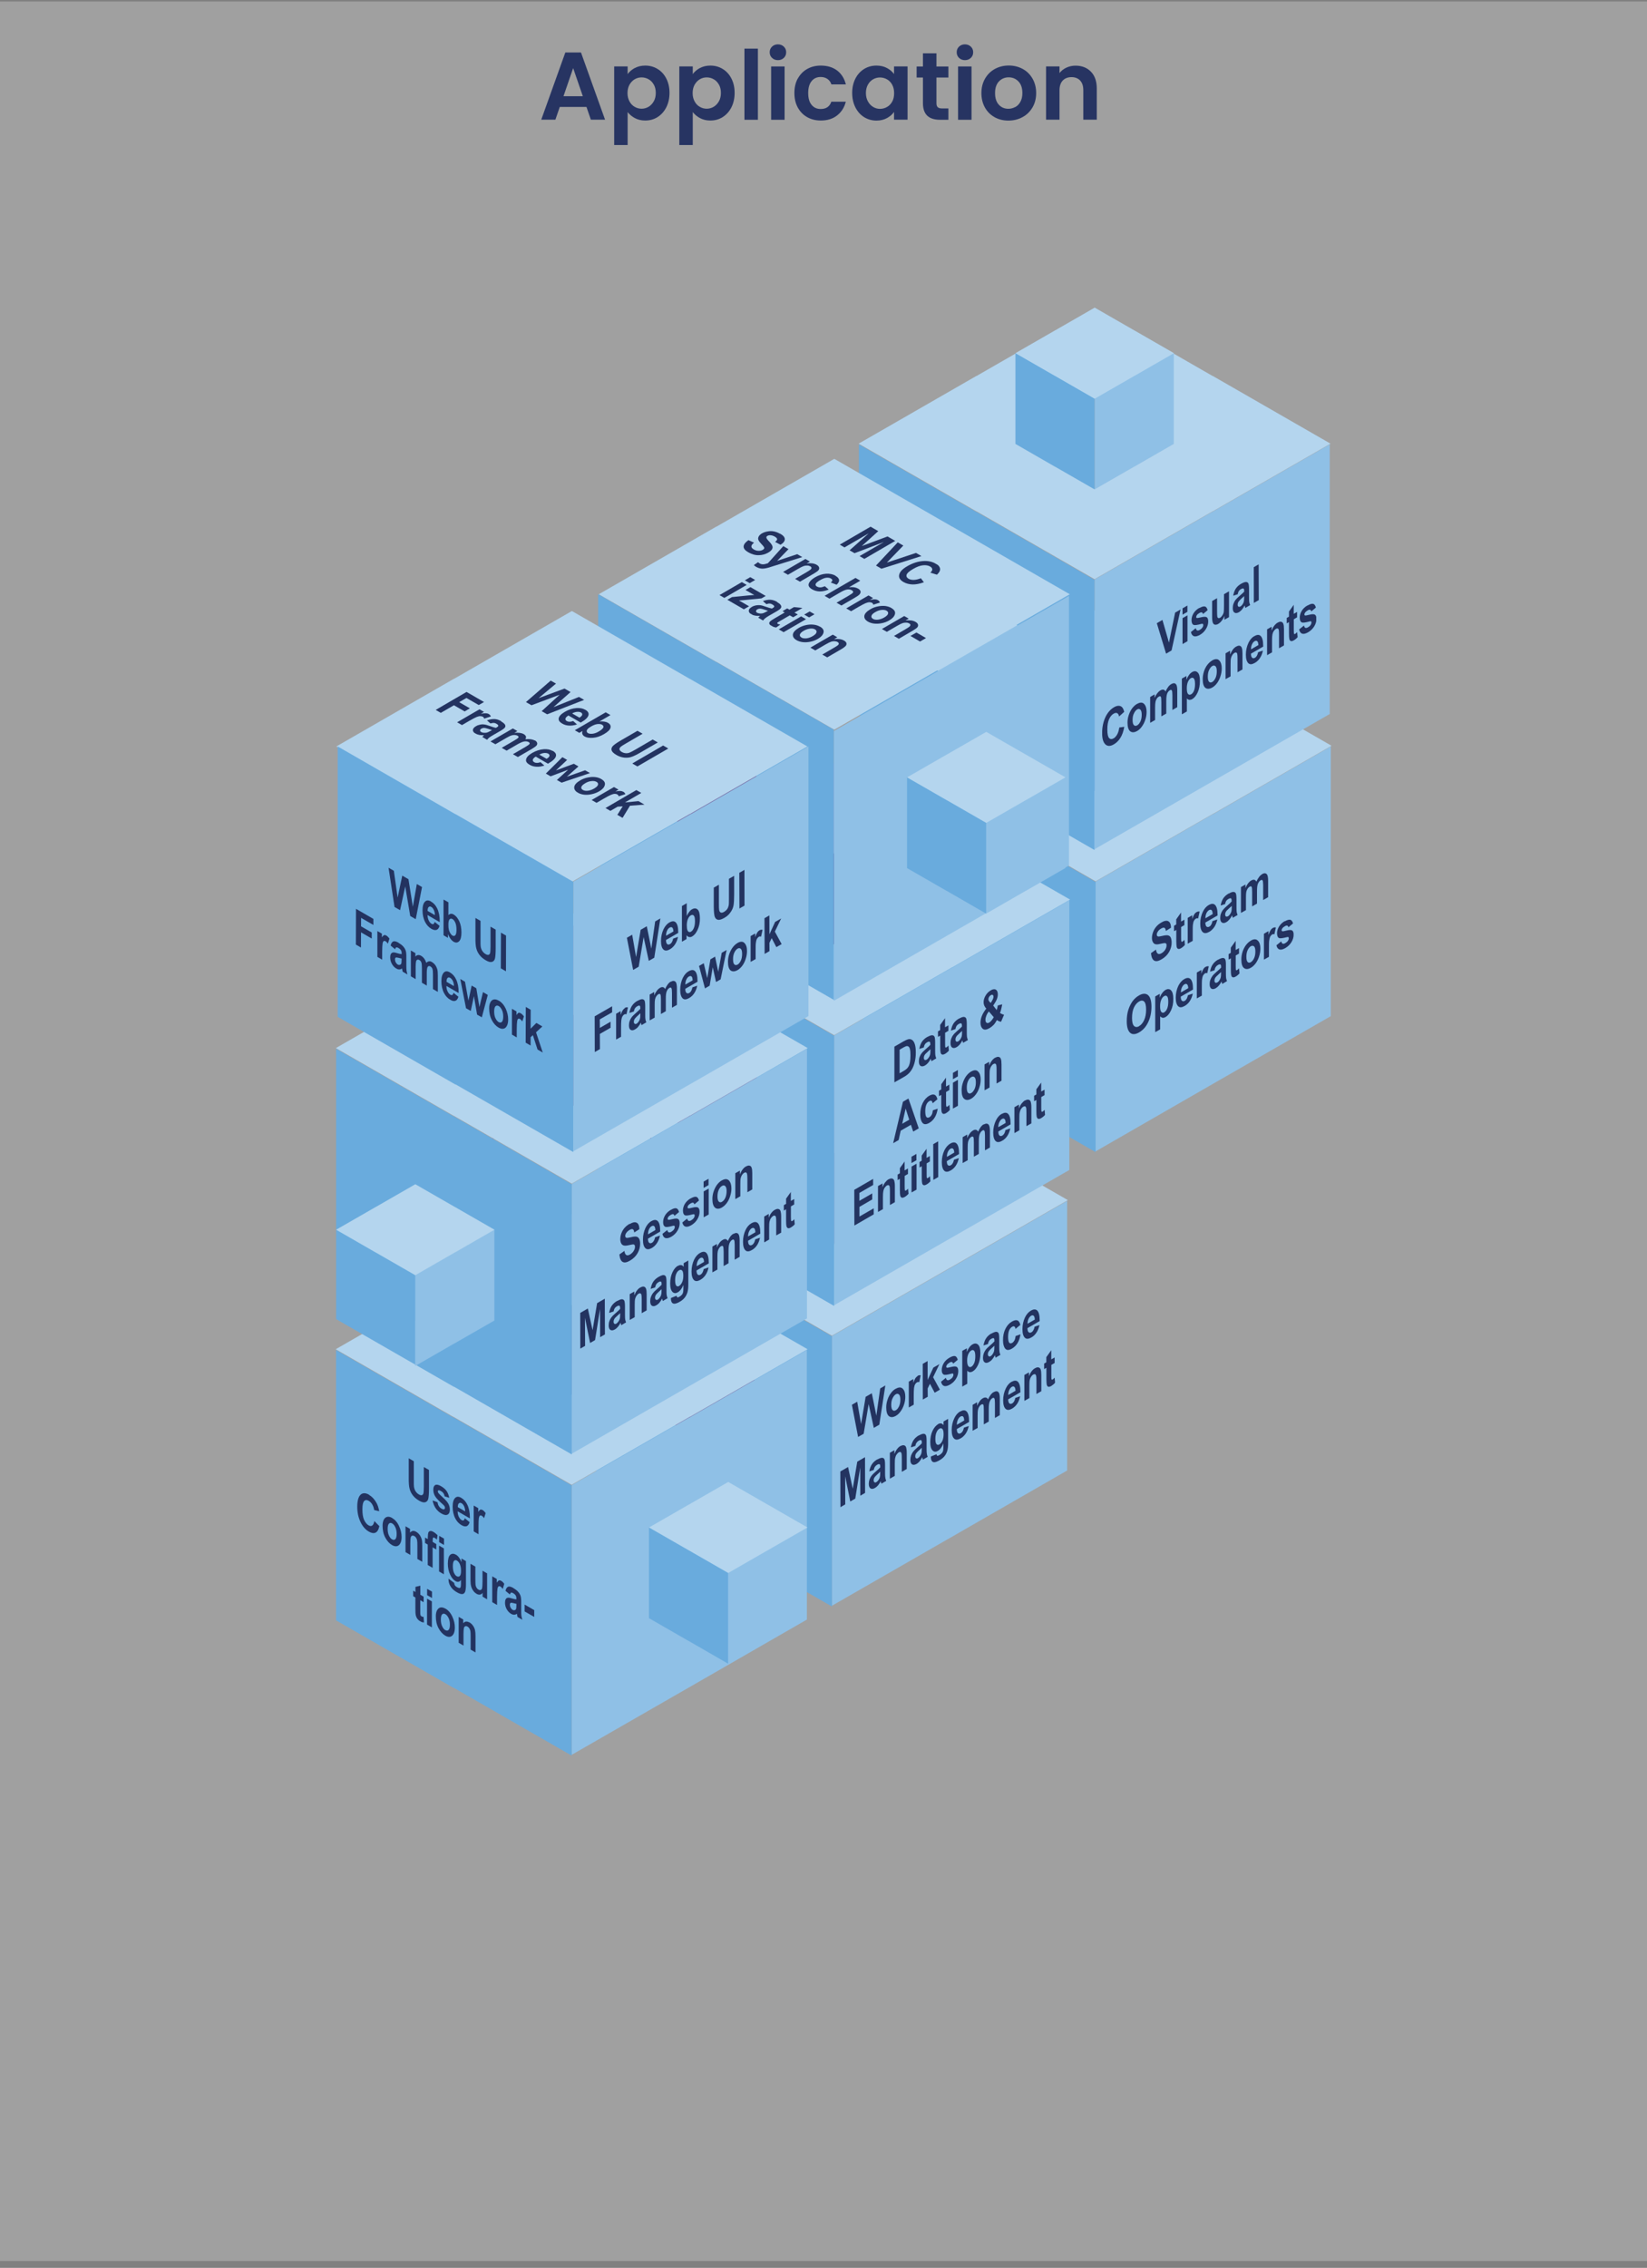 <?xml version="1.0" encoding="UTF-8"?>
<svg id="Layer_2" xmlns="http://www.w3.org/2000/svg" xmlns:xlink="http://www.w3.org/1999/xlink" viewBox="0 0 240 330.22">
  <rect x="0" y="0" width="240" height="330.22" fill="#808080" stroke="none"/>
  <defs>
    <style>
      .cls-1 {
        clip-path: url(#clippath-6);
      }

      .cls-2 {
        clip-path: url(#clippath-7);
      }

      .cls-3 {
        fill: #412e7d;
      }

      .cls-4 {
        clip-path: url(#clippath-4);
      }

      .cls-5 {
        clip-path: url(#clippath-9);
      }

      .cls-6 {
        clip-path: url(#clippath-10);
      }

      .cls-7 {
        fill: #71629d;
      }

      .cls-8 {
        fill: #b4d5ee;
      }

      .cls-9 {
        fill: none;
      }

      .cls-10 {
        clip-path: url(#clippath-1);
      }

      .cls-11 {
        isolation: isolate;
      }

      .cls-12 {
        clip-path: url(#clippath-5);
      }

      .cls-13 {
        clip-path: url(#clippath-8);
      }

      .cls-14 {
        fill: #fff;
        opacity: .25;
      }

      .cls-15 {
        clip-path: url(#clippath-3);
      }

      .cls-16 {
        fill: #8fc0e6;
      }

      .cls-17 {
        fill: #69abdd;
      }

      .cls-18 {
        fill: #233360;
      }

      .cls-19 {
        clip-path: url(#clippath-2);
      }

      .cls-20 {
        fill: #a096be;
      }

      .cls-21 {
        fill: #273462;
      }

      .cls-22 {
        clip-path: url(#clippath);
      }
    </style>
    <clipPath id="clippath">
      <rect class="cls-9" width="240" height="329.22"/>
    </clipPath>
    <clipPath id="clippath-1">
      <polygon class="cls-9" points="164.2 152.7 164.16 137.26 188.46 123.22 188.51 138.67 164.2 152.7"/>
    </clipPath>
    <clipPath id="clippath-2">
      <polygon class="cls-9" points="160.62 110.72 160.57 95.36 191.77 77.35 191.81 92.7 160.62 110.72"/>
    </clipPath>
    <clipPath id="clippath-3">
      <polygon class="cls-9" points="122.47 220.98 122.43 205.53 153.69 187.48 153.74 202.93 122.47 220.98"/>
    </clipPath>
    <clipPath id="clippath-4">
      <polygon class="cls-9" points="124.5 178.54 124.43 155.72 152.22 139.68 152.28 162.49 124.5 178.54"/>
    </clipPath>
    <clipPath id="clippath-5">
      <polygon class="cls-9" points="99.97 83.93 119.7 72.47 144.99 87.07 125.26 98.53 99.97 83.93"/>
    </clipPath>
    <clipPath id="clippath-6">
      <polygon class="cls-9" points="63.41 103.41 75.53 96.37 102.76 112.09 90.64 119.13 63.41 103.41"/>
    </clipPath>
    <clipPath id="clippath-7">
      <polygon class="cls-9" points="51.86 137.62 51.9 123.62 79.13 139.34 79.09 153.35 51.86 137.62"/>
    </clipPath>
    <clipPath id="clippath-8">
      <polygon class="cls-9" points="86.67 153.27 86.63 139.27 113.86 123.55 113.9 137.55 86.67 153.27"/>
    </clipPath>
    <clipPath id="clippath-9">
      <polygon class="cls-9" points="84.56 197.91 84.52 182.37 115.79 164.32 115.83 179.86 84.56 197.91"/>
    </clipPath>
    <clipPath id="clippath-10">
      <polygon class="cls-9" points="52.02 230.75 52.09 208.02 77.88 222.91 77.82 245.64 52.02 230.75"/>
    </clipPath>
  </defs>
  <g id="Layer_10">
    <g class="cls-22">
      <rect class="cls-14" y=".22" width="240" height="330"/>
      <g>
        <polygon class="cls-16" points="193.92 128.3 193.92 124.68 193.92 118.54 193.92 108.69 176.82 118.52 176.78 118.52 176.78 118.52 159.68 128.35 159.65 128.35 159.65 138.18 159.65 147.97 159.65 148.03 159.65 157.8 159.65 167.65 176.78 157.8 176.78 157.8 176.78 157.8 193.92 147.96 193.92 147.96 193.92 144.29 193.92 138.14 193.92 128.3 193.92 128.3"/>
        <polygon class="cls-17" points="159.61 128.39 142.48 118.54 142.48 118.54 142.45 118.54 125.31 108.69 125.31 118.56 125.31 124.71 125.31 128.39 125.31 128.39 125.31 138.23 125.31 144.39 125.31 148.06 125.32 148.06 142.48 157.92 142.48 157.89 142.48 157.89 159.65 167.76 159.65 157.89 159.65 148.1 159.65 148.04 159.65 138.23 159.65 128.39 159.61 128.39"/>
        <g>
          <polygon class="cls-8" points="159.67 108.6 159.66 108.6 159.66 108.6 159.67 108.6 159.67 108.6 159.67 108.6 159.67 108.6"/>
          <polygon class="cls-8" points="165.4 111.89 165.4 111.89 165.4 111.89 165.4 111.89"/>
          <path class="cls-8" d="M176.89,98.74h-.04,0s-17.16-9.87-17.16-9.87h-.07l-17.16,9.86h0s0,0,0,0h-.03l-17.16,9.86,17.16,9.86h.03s0,0,0,0l17.16,9.86h.03s.03,0,.03,0l17.16-9.86h0s.03,0,.03,0l17.16-9.86h0s-17.16-9.86-17.16-9.86ZM171.13,108.6l-5.72,3.29h-.01s-5.72,3.29-5.72,3.29h-.01s-.01,0-.01,0l-5.72-3.29h0s-.01,0-.01,0l-5.72-3.29,5.72-3.29h.01,0s5.72-3.29,5.72-3.29h.02l5.72,3.29h0s0,0,0,0h.01l5.72,3.29h0ZM176.86,118.46h0s0,0,0,0h0Z"/>
          <polygon class="cls-8" points="159.66 108.6 159.67 108.6 159.66 108.6 159.66 108.59 159.65 108.59 159.66 108.6 159.66 108.6 159.66 108.6 159.66 108.6"/>
        </g>
        <g class="cls-11">
          <g class="cls-10">
            <g>
              <path class="cls-18" d="M169.22,134.33c-.29.17-.54.37-.73.6-.2.23-.35.49-.46.78-.11.29-.17.58-.17.87,0,.24.05.44.14.6.08.16.21.26.35.3.15.05.38.04.7-.04.36-.08.58-.12.67-.12.1,0,.17.03.21.08.05.05.06.15.06.26,0,.2-.06.4-.19.62-.13.21-.31.38-.54.52-.45.26-.73.08-.81-.53l-.73.52c.11,1.13.61,1.44,1.52.91.51-.29.89-.67,1.14-1.12.24-.44.36-.9.35-1.34,0-.32-.05-.55-.13-.73-.09-.17-.22-.27-.39-.31-.17-.04-.44-.02-.81.07-.36.09-.59.12-.68.08-.1-.04-.15-.13-.15-.27,0-.15.06-.3.17-.46.11-.17.26-.3.47-.42s.36-.15.47-.1c.11.05.18.2.21.46l.75-.48c-.01-.5-.15-.81-.39-.94-.24-.13-.59-.07-1.02.18"/>
              <path class="cls-18" d="M172.11,132.86l-.71,1v.75s-.32.19-.32.19v.79s.33-.19.33-.19v1.64c0,.43.03.69.05.82.04.16.11.27.22.3.11.04.25.01.43-.1.2-.12.39-.28.55-.47l-.06-.74c-.13.14-.22.22-.29.26-.09.05-.15.03-.17-.05-.02-.04-.03-.23-.03-.55v-1.53s.48-.28.48-.28v-.79s-.49.28-.49.28v-1.34"/>
              <path class="cls-18" d="M174.34,132.82c-.12.07-.22.17-.31.31-.09.13-.19.36-.3.68v-.54s-.66.38-.66.38v3.76s.73-.41.73-.41v-1.16c0-.59,0-1.01.04-1.25.03-.24.08-.42.16-.55.08-.13.16-.22.26-.28s.22-.07.33-.03l.22-1c-.15-.04-.31,0-.47.09"/>
              <path class="cls-18" d="M175.65,133.72c0-.29.05-.53.15-.75.11-.22.23-.36.38-.45.14-.08.26-.08.37,0,.1.09.15.29.16.58l-1.07.62M176.13,131.78c-.34.2-.63.52-.84.96-.26.53-.39,1.11-.39,1.74s.13,1.06.39,1.27c.22.18.52.16.93-.07.28-.16.52-.4.73-.7.2-.3.34-.66.44-1.1l-.71.24c-.08.41-.23.68-.45.8-.16.09-.3.09-.41,0-.12-.1-.17-.3-.18-.59l1.78-1.03v-.12c0-.73-.13-1.2-.38-1.43-.22-.2-.52-.19-.91.03"/>
              <path class="cls-18" d="M178.92,133.42c-.11.06-.2.07-.28.02-.08-.06-.11-.16-.11-.3,0-.13.03-.25.1-.37.06-.12.21-.28.43-.47.19-.17.33-.29.43-.39v.2c0,.29-.02.5-.06.63-.04.13-.11.27-.21.41-.1.13-.2.23-.3.29M179.04,130.1c-.34.2-.6.43-.78.7s-.31.62-.39,1.05l.65-.21c.04-.21.1-.37.17-.47.08-.11.17-.19.31-.27.12-.07.22-.1.29-.11.07,0,.12.03.14.08.03.05.05.18.05.39-.13.16-.36.37-.69.65-.27.23-.47.43-.59.59-.13.17-.22.35-.29.55-.07.2-.1.4-.1.62,0,.34.08.55.25.66.17.11.38.09.65-.06.15-.09.3-.22.44-.39.14-.16.27-.36.39-.6l.1.36.7-.41c-.06-.14-.1-.29-.13-.43-.02-.15-.03-.39-.03-.71v-1.17c0-.44-.04-.73-.1-.85-.07-.13-.19-.19-.34-.2-.16-.01-.39.08-.69.25"/>
              <path class="cls-18" d="M183.9,127.3c-.15.09-.3.22-.43.4-.14.18-.27.4-.39.68-.08-.16-.18-.25-.31-.28-.13-.02-.27.01-.45.11-.16.09-.31.23-.45.41-.14.18-.27.41-.38.68v-.51s-.66.38-.66.38v3.76s.73-.41.73-.41v-1.83c0-.37.01-.64.05-.83.04-.18.1-.33.19-.46s.18-.22.29-.29c.15-.09.26-.07.31.05.04.1.06.35.06.76v2.06s.71-.41.71-.41v-1.81c0-.51.04-.87.14-1.1.1-.22.22-.39.38-.48.13-.08.24-.08.29.01.06.09.08.33.09.71v2.15s.72-.41.72-.41v-2.41c0-.39-.05-.65-.11-.81-.07-.14-.17-.23-.31-.26-.13-.02-.29.02-.47.13"/>
              <path class="cls-18" d="M166,149.42c-.29.17-.54.16-.74-.02-.2-.19-.3-.58-.3-1.18s.09-1.12.28-1.52c.19-.4.44-.69.74-.87s.56-.17.74,0c.19.18.29.57.29,1.18s-.1,1.13-.29,1.53c-.19.41-.43.7-.73.87M165.98,144.94c-.37.21-.68.49-.94.84-.25.35-.46.77-.62,1.26-.16.5-.23,1.05-.23,1.67,0,.85.18,1.43.54,1.71.31.24.74.21,1.27-.1s.96-.77,1.26-1.38c.36-.7.53-1.48.53-2.35s-.18-1.43-.51-1.7c-.33-.27-.77-.25-1.3.05"/>
              <path class="cls-18" d="M169.67,147.4c-.17.1-.31.09-.44-.05-.12-.13-.18-.41-.18-.84,0-.38.06-.69.17-.94.11-.26.25-.43.43-.53s.31-.08.42.04c.12.12.17.38.17.79s-.06.76-.17,1.01c-.11.25-.24.42-.41.51M169.84,144.14c-.17.1-.33.25-.48.45-.15.19-.27.43-.36.68v-.56s-.66.38-.66.38v5.2s.72-.41.72-.41v-1.89c.14.13.26.2.39.21.12.01.26-.03.4-.11.31-.18.57-.5.79-.97.22-.47.34-1.04.33-1.69,0-.62-.12-1.03-.34-1.24-.22-.21-.49-.22-.8-.05"/>
              <path class="cls-18" d="M172.08,144.51c0-.28.05-.53.15-.74s.23-.37.38-.45.27-.08.37.01c.1.09.16.27.17.56l-1.07.62M172.56,142.57c-.34.2-.63.53-.85.97-.25.52-.38,1.1-.38,1.73s.13,1.06.39,1.28c.22.18.52.15.92-.08.29-.17.53-.39.73-.69.2-.3.35-.67.44-1.1l-.71.24c-.08.4-.23.68-.46.81-.16.09-.29.08-.41-.01-.11-.1-.17-.3-.17-.6l1.78-1.03v-.11c0-.73-.13-1.21-.38-1.44-.22-.2-.52-.19-.9.03"/>
              <path class="cls-18" d="M175.67,140.78c-.12.07-.22.17-.31.31-.09.14-.19.36-.3.68v-.54s-.66.38-.66.38v3.77s.73-.41.73-.41v-1.17c0-.59,0-1,.04-1.24.03-.24.08-.42.16-.55.08-.12.16-.22.26-.28s.22-.07.33-.02l.22-1c-.15-.04-.31-.01-.47.08"/>
              <path class="cls-18" d="M177.37,143.05c-.12.07-.21.08-.28.02-.08-.05-.12-.15-.12-.29,0-.13.03-.25.1-.37.06-.12.21-.28.43-.47.19-.17.34-.31.43-.4v.21c0,.29-.02.5-.06.63-.04.12-.11.26-.2.4-.1.14-.2.23-.3.29M177.49,139.73c-.34.2-.59.43-.78.71-.18.26-.31.62-.38,1.04l.65-.2c.04-.21.1-.37.18-.48.07-.11.17-.2.3-.28s.22-.11.29-.1c.07,0,.12.03.15.08.03.05.04.18.04.39-.13.15-.36.36-.69.64-.27.23-.47.43-.59.6s-.22.35-.29.55c-.07.19-.1.4-.1.62,0,.33.08.55.25.66.17.1.38.08.65-.07.15-.09.3-.22.44-.38s.27-.36.39-.6l.1.36.7-.41c-.06-.14-.1-.29-.13-.43-.02-.15-.03-.39-.03-.72v-1.17c0-.44-.03-.72-.1-.85-.07-.13-.18-.2-.34-.2-.16,0-.39.08-.69.25"/>
              <path class="cls-18" d="M180.06,137l-.71.99v.75s-.32.19-.32.19v.8s.33-.19.33-.19v1.64c0,.42.02.7.05.81.04.17.11.27.22.31.11.03.26,0,.43-.1.21-.12.4-.28.56-.47l-.07-.74c-.12.14-.22.22-.28.26-.09.05-.15.04-.18-.04-.01-.04-.02-.23-.02-.56v-1.52s.48-.28.48-.28v-.8s-.49.28-.49.28v-1.33"/>
              <path class="cls-18" d="M182.28,140.1c-.19.11-.35.1-.47-.02-.13-.12-.19-.37-.19-.76s.06-.7.19-.98c.13-.26.28-.46.46-.56s.34-.09.47.02c.13.12.19.37.19.75s-.06.71-.19.98-.28.46-.46.56M182.27,136.97c-.26.15-.49.36-.7.63-.2.27-.38.6-.5.97-.12.38-.18.75-.18,1.12,0,.65.13,1.08.39,1.27.27.2.6.18,1-.05.25-.14.48-.36.69-.63.2-.28.38-.61.5-1,.13-.39.19-.78.19-1.17,0-.52-.12-.91-.37-1.15-.24-.25-.59-.25-1.02,0"/>
              <path class="cls-18" d="M185.46,135.13c-.12.07-.22.17-.31.31-.09.14-.19.36-.31.68v-.54s-.66.38-.66.38v3.77s.73-.41.73-.41v-1.17c0-.59,0-1,.04-1.24.04-.24.09-.43.16-.56.08-.12.16-.22.26-.28s.22-.07.33-.02l.22-1c-.15-.04-.31-.01-.47.08"/>
              <path class="cls-18" d="M187.21,134.12c-.36.21-.64.48-.84.81-.19.32-.29.66-.28,1s.1.58.3.66c.16.07.53.02,1.12-.13.11-.03.19-.04.23,0,.04.02.06.08.06.16,0,.12-.04.25-.13.37-.08.13-.21.24-.38.34-.32.18-.51.1-.58-.26l-.71.57c.07.34.22.54.44.61.22.07.51,0,.85-.2.38-.22.68-.51.9-.87.22-.37.32-.72.32-1.09,0-.3-.07-.5-.21-.6-.14-.1-.41-.1-.81,0-.35.09-.56.13-.63.11-.06-.02-.1-.07-.1-.15,0-.1.04-.19.11-.29.07-.1.2-.2.37-.3.28-.16.45-.1.51.16l.67-.56c-.08-.3-.21-.48-.39-.53-.19-.05-.45.02-.81.22"/>
            </g>
          </g>
        </g>
        <polygon class="cls-16" points="165.44 98.71 165.42 98.71 165.42 98.71 159.67 102.02 159.66 102.02 159.66 105.33 159.66 108.63 159.66 108.63 159.66 111.94 159.66 115.25 165.42 111.94 165.42 111.94 165.42 111.95 171.19 108.63 171.19 108.63 171.19 107.4 171.19 105.33 171.19 102.02 171.19 102.02 171.19 100.79 171.19 98.72 171.19 95.4 165.44 98.71"/>
        <polygon class="cls-17" points="159.65 102.02 153.89 98.71 153.89 98.71 153.88 98.71 148.12 95.4 148.12 98.72 148.12 100.79 148.12 102.01 148.12 102.01 148.12 105.33 148.12 107.4 148.12 108.63 148.12 108.63 153.89 111.95 153.89 111.94 153.89 111.94 159.66 115.25 159.66 111.94 159.66 108.64 159.66 108.64 159.66 105.33 159.66 102.02 159.65 102.02"/>
        <path class="cls-8" d="M165.45,92.1h-.01,0s-5.76-3.31-5.76-3.31h-.02l-5.76,3.31h0s0,0,0,0h-.01l-5.76,3.31,5.76,3.31h.01s0,0,0,0l5.76,3.31h.01s.01,0,.01,0l5.76-3.31h0s.01,0,.01,0l5.76-3.31h0s-5.76-3.31-5.76-3.31ZM165.44,98.72h0s0,0,0,0h0ZM159.67,95.41h0s0,0,0,0h0s0,0,0,0Z"/>
      </g>
      <polygon class="cls-16" points="193.77 84.31 193.77 80.7 193.77 74.55 193.77 64.7 176.66 74.53 176.63 74.53 176.63 74.53 159.53 84.36 159.49 84.36 159.49 94.19 159.49 103.98 159.49 104.04 159.49 113.81 159.49 123.66 176.63 113.81 176.63 113.81 176.63 113.81 193.76 103.97 193.77 103.97 193.77 100.3 193.77 94.15 193.77 84.31 193.77 84.31"/>
      <polygon class="cls-17" points="159.46 84.4 142.33 74.55 142.33 74.55 142.29 74.55 125.16 64.7 125.16 74.57 125.16 80.72 125.16 84.4 125.16 84.4 125.16 94.24 125.16 100.4 125.16 104.07 125.16 104.07 142.33 113.93 142.33 113.9 142.33 113.9 159.49 123.77 159.49 113.9 159.49 104.11 159.49 104.05 159.49 94.24 159.49 84.4 159.46 84.4"/>
      <polygon class="cls-16" points="142.46 94.35 142.45 94.35 142.45 94.35 136.7 97.65 136.68 97.65 136.68 100.96 136.68 104.27 136.68 104.27 136.68 107.57 136.68 110.89 142.45 107.57 142.45 107.57 142.45 107.58 148.22 104.27 148.22 104.27 148.22 103.03 148.22 100.96 148.22 97.65 148.22 97.65 148.22 96.42 148.22 94.35 148.22 91.04 142.46 94.35"/>
      <path class="cls-8" d="M142.48,87.74h-.01,0s-5.76-3.31-5.76-3.31h-.02l-5.76,3.31h0s0,0,0,0h-.01l-5.76,3.31,5.76,3.31h.01s0,0,0,0l5.76,3.31h.01s.01,0,.01,0l5.76-3.31h0s.01,0,.01,0l5.76-3.31h0s-5.76-3.31-5.76-3.31ZM142.47,94.36h0s0,0,0,0h0ZM136.7,91.05h0s0,0,0,0h0s0,0,0,0Z"/>
      <g>
        <polygon class="cls-8" points="159.51 64.61 159.51 64.61 159.51 64.61 159.51 64.61 159.51 64.61 159.51 64.61 159.51 64.61"/>
        <polygon class="cls-8" points="165.24 67.9 165.24 67.9 165.24 67.9 165.24 67.9"/>
        <path class="cls-8" d="M176.74,54.75h-.04,0s-17.16-9.87-17.16-9.87h-.07l-17.16,9.86h0s0,0,0,0h-.03l-17.16,9.86,17.16,9.86h.03s0,0,0,0l17.16,9.86h.03s.03,0,.03,0l17.16-9.86h0s.03,0,.03,0l17.16-9.86h0s-17.16-9.86-17.16-9.86ZM170.97,64.61l-5.72,3.29h-.01s-5.72,3.29-5.72,3.29h-.01s-.01,0-.01,0l-5.72-3.29h0s-.01,0-.01,0l-5.72-3.29,5.72-3.29h.01,0s5.72-3.29,5.72-3.29h.02l5.72,3.29h0s0,0,0,0h.01l5.72,3.29h0ZM176.7,74.47h0s0,0,0,0h0Z"/>
        <polygon class="cls-8" points="159.51 64.61 159.51 64.61 159.51 64.61 159.51 64.6 159.5 64.6 159.51 64.61 159.51 64.61 159.51 64.61 159.51 64.61"/>
      </g>
      <g class="cls-11">
        <g class="cls-19">
          <g>
            <polyline class="cls-18" points="172.03 88.74 171.24 89.2 170.34 93.57 169.39 90.27 168.57 90.74 169.92 95.18 170.72 94.71 172.03 88.74"/>
            <path class="cls-18" d="M173.03,89.6l-.71.41v3.77s.72-.41.72-.41v-3.77M173.03,88.17l-.71.41v.92s.71-.41.71-.41v-.92"/>
            <path class="cls-18" d="M174.75,88.52c-.36.21-.65.48-.84.8s-.29.66-.28,1.01.1.57.3.66c.16.07.53.02,1.12-.14.12-.03.19-.03.23,0,.04.03.06.08.06.16,0,.12-.04.25-.13.37-.08.12-.21.24-.38.34-.32.18-.51.1-.58-.26l-.71.57c.07.33.22.53.44.61.22.07.51,0,.86-.19.38-.22.68-.51.9-.88.22-.36.32-.72.32-1.08,0-.31-.07-.51-.21-.61-.14-.09-.42-.1-.81,0-.35.09-.56.12-.63.11-.06-.02-.1-.07-.1-.15s.04-.18.11-.29c.07-.1.2-.2.37-.3.28-.16.45-.11.51.16l.67-.56c-.07-.31-.2-.49-.39-.54-.19-.05-.45.03-.81.23"/>
            <path class="cls-18" d="M179.07,86.11l-.71.41v1.59c0,.51-.01.85-.04,1.02-.03.17-.1.33-.2.48s-.21.27-.33.34c-.1.06-.19.07-.27.04-.07-.03-.12-.11-.14-.23-.02-.13-.03-.43-.03-.93v-1.73s-.72.41-.72.41v2.38c0,.37.05.64.11.8.07.16.18.25.31.27.14.02.3-.01.48-.12s.34-.25.5-.46c.17-.21.29-.44.39-.7v.56s.67-.38.67-.38v-3.77"/>
            <path class="cls-18" d="M180.74,88.31c-.11.06-.2.07-.28.02-.08-.05-.11-.16-.11-.3,0-.12.03-.25.09-.36.07-.12.22-.29.43-.48.19-.16.33-.29.43-.39v.2c0,.29-.02.5-.06.63-.03.13-.1.26-.2.4-.1.14-.2.23-.3.29M180.87,84.99c-.34.2-.6.43-.78.7s-.31.62-.39,1.05l.65-.21c.04-.2.1-.36.17-.47.08-.12.17-.2.31-.28.12-.07.22-.1.29-.1.07,0,.12.03.14.07.03.05.05.18.05.39-.13.15-.36.36-.69.64-.27.23-.47.43-.59.59-.13.17-.22.36-.29.55-.07.2-.1.4-.1.62,0,.34.08.56.25.66.17.11.38.09.65-.06.15-.09.3-.22.44-.38.14-.17.27-.37.39-.6l.1.36.7-.41c-.06-.15-.1-.29-.13-.44-.02-.15-.03-.39-.03-.71v-1.17c0-.44-.04-.72-.1-.85-.07-.13-.19-.19-.34-.2-.16,0-.39.08-.69.25"/>
            <polyline class="cls-18" points="183.41 82.17 182.7 82.59 182.71 87.79 183.43 87.38 183.41 82.17"/>
            <path class="cls-18" d="M162.34,102.98c-.51.29-.91.75-1.22,1.36-.34.71-.52,1.5-.52,2.39s.18,1.4.52,1.7c.31.25.7.24,1.18-.04.38-.22.71-.54.97-.96.26-.42.45-.96.56-1.6l-.73.1c-.06.42-.16.76-.31,1.02s-.31.44-.51.56c-.27.15-.49.14-.66-.04-.17-.17-.26-.59-.26-1.25s.09-1.14.26-1.51c.17-.38.39-.64.67-.8.19-.11.36-.13.5-.07.14.07.24.23.28.49l.75-.68c-.1-.41-.24-.66-.44-.78-.28-.16-.63-.13-1.05.11"/>
            <path class="cls-18" d="M165.71,105.62c-.18.1-.34.09-.47-.02-.13-.12-.2-.37-.2-.76s.06-.7.2-.97c.13-.27.28-.46.46-.57s.34-.09.47.03c.13.11.2.36.2.74s-.06.71-.19.98c-.13.27-.28.46-.47.57M165.69,102.49c-.26.15-.48.35-.7.63-.2.26-.37.59-.5.97-.13.37-.19.75-.19,1.12,0,.65.14,1.07.4,1.28.26.19.6.18,1-.05.25-.14.48-.35.68-.63.21-.28.38-.61.51-1,.13-.39.19-.77.19-1.16,0-.52-.12-.91-.37-1.16-.25-.25-.59-.24-1.02.01"/>
            <path class="cls-18" d="M170.66,99.62c-.15.09-.3.22-.43.4-.13.17-.27.4-.38.67-.08-.15-.19-.25-.31-.27-.13-.03-.28.01-.45.11s-.31.23-.45.41c-.14.18-.27.4-.39.68v-.51s-.65.38-.65.38v3.76s.72-.41.72-.41v-1.83c0-.37.02-.65.06-.83.04-.18.1-.33.19-.46.08-.13.18-.22.29-.28.16-.09.26-.08.31.05.04.1.06.35.06.75v2.07s.72-.41.72-.41v-1.81c0-.51.04-.87.13-1.1.1-.24.23-.39.38-.48.14-.08.24-.08.29.01.06.09.09.32.09.7v2.16s.71-.41.71-.41v-2.41c0-.39-.04-.66-.11-.81-.07-.14-.17-.23-.3-.26-.13-.02-.29.02-.48.13"/>
            <path class="cls-18" d="M173.56,101.1c-.17.1-.32.08-.44-.05-.12-.13-.18-.41-.18-.84,0-.37.06-.69.17-.94.11-.25.26-.43.43-.53.16-.09.3-.08.42.05.12.12.17.38.18.79,0,.43-.06.76-.16,1.01-.11.25-.25.42-.41.51M173.73,97.85c-.17.1-.33.24-.48.45-.15.21-.27.43-.36.68v-.55s-.67.38-.67.38v5.2s.73-.41.73-.41v-1.9c.13.14.26.2.38.21.13,0,.26-.03.4-.11.31-.18.57-.5.79-.97.22-.47.33-1.04.33-1.68s-.11-1.04-.34-1.25c-.22-.2-.49-.22-.79-.04"/>
            <path class="cls-18" d="M176.66,99.3c-.19.11-.35.1-.47-.02-.13-.12-.19-.37-.19-.76s.06-.7.19-.97c.13-.27.28-.46.46-.57s.34-.09.47.03c.13.12.19.37.19.74s-.06.71-.19.98c-.13.27-.28.46-.46.57M176.64,96.17c-.26.15-.49.36-.7.63-.2.26-.38.59-.5.97-.12.37-.18.75-.18,1.11,0,.65.13,1.08.39,1.28.27.19.6.17,1-.05.25-.14.48-.35.69-.63.2-.27.38-.61.5-1,.13-.39.19-.77.19-1.16,0-.52-.12-.91-.37-1.16-.24-.25-.59-.24-1.02,0"/>
            <path class="cls-18" d="M180.13,94.15c-.18.1-.34.25-.48.43-.15.2-.28.43-.4.72v-.55s-.66.38-.66.38v3.76s.73-.41.73-.41v-1.71c0-.43.01-.74.05-.91s.11-.34.2-.48.2-.25.32-.32c.1-.06.18-.07.25-.04.08.02.13.09.15.2.03.11.04.36.04.75v1.92s.72-.41.72-.41v-2.34c0-.37-.03-.64-.09-.8-.06-.16-.15-.26-.29-.31-.15-.04-.32,0-.53.12"/>
            <path class="cls-18" d="M182.3,94.55c0-.28.04-.53.15-.75.1-.21.23-.36.38-.44s.27-.08.37,0c.1.09.16.27.17.57l-1.07.62M182.78,92.62c-.35.2-.63.52-.85.97-.25.53-.38,1.1-.38,1.73s.13,1.06.39,1.28c.22.18.52.15.92-.08.29-.17.53-.39.73-.69.2-.3.35-.66.44-1.1l-.7.24c-.08.4-.23.68-.46.81-.16.09-.29.09-.41-.01-.11-.1-.17-.3-.17-.59l1.78-1.03v-.12c0-.73-.13-1.21-.38-1.44-.22-.2-.52-.19-.9.04"/>
            <path class="cls-18" d="M186.18,90.66c-.18.1-.34.25-.49.44-.15.19-.27.43-.39.71v-.55s-.66.38-.66.38v3.76s.72-.41.72-.41v-1.71c0-.43.02-.74.06-.92.04-.18.1-.34.2-.48.1-.14.2-.25.32-.32.1-.06.18-.07.25-.04.08.02.13.09.15.2.03.11.04.36.04.75v1.92s.72-.41.72-.41v-2.34c0-.37-.03-.64-.09-.8-.06-.16-.15-.26-.3-.3-.14-.04-.31,0-.52.12"/>
            <path class="cls-18" d="M188.54,88.04l-.71,1v.75s-.33.19-.33.19v.79s.33-.19.33-.19v1.64c0,.43.02.7.05.81.03.17.11.27.22.31.11.04.26,0,.43-.1.21-.12.4-.27.56-.47l-.07-.73c-.12.13-.22.22-.29.26-.08.05-.15.03-.17-.05-.01-.04-.03-.23-.03-.56v-1.52s.48-.28.48-.28v-.79s-.49.28-.49.28v-1.34"/>
            <path class="cls-18" d="M190.52,88.16c-.37.21-.65.48-.84.8-.19.32-.29.66-.28,1.01s.1.57.3.66c.16.07.53.02,1.11-.14.12-.03.2-.04.24-.01.04.02.05.08.05.17,0,.12-.04.23-.12.36-.08.12-.22.24-.38.33-.33.19-.52.1-.58-.26l-.71.57c.07.34.22.54.44.62.22.07.51,0,.86-.2.38-.22.68-.51.9-.87.22-.36.32-.72.32-1.09,0-.3-.07-.5-.21-.6-.15-.1-.42-.1-.81,0-.35.09-.56.13-.63.11-.07-.01-.1-.07-.1-.15,0-.1.04-.19.11-.29.08-.1.2-.21.38-.31.28-.16.45-.1.51.16l.67-.56c-.07-.31-.21-.49-.39-.54-.19-.05-.45.03-.8.23"/>
          </g>
        </g>
      </g>
      <polygon class="cls-3" points="132.77 172.78 127.02 169.48 127.02 169.47 127.01 169.47 121.25 166.17 121.25 169.48 121.25 171.55 121.25 172.78 121.25 172.78 121.25 176.09 121.25 178.16 121.25 179.4 121.25 179.4 127.02 182.71 127.02 182.7 127.02 182.7 132.79 186.02 132.79 182.7 132.79 179.41 132.79 179.41 132.79 176.09 132.79 172.78 132.77 172.78"/>
      <polygon class="cls-7" points="115.48 169.48 115.47 169.48 115.47 169.48 109.71 172.79 109.7 172.79 109.7 176.1 109.7 179.4 109.7 179.4 109.7 182.71 109.7 186.03 115.47 182.71 115.47 182.71 115.47 182.72 121.24 179.4 121.24 179.4 121.24 178.17 121.24 176.1 121.24 172.79 121.24 172.79 121.24 171.56 121.24 169.49 121.24 166.17 115.48 169.48"/>
      <polygon class="cls-16" points="155.5 194.46 155.5 190.85 155.5 184.71 155.5 174.86 138.4 184.69 138.36 184.69 138.36 184.69 121.26 194.52 121.23 194.52 121.23 204.34 121.23 214.14 121.23 214.19 121.23 223.97 121.23 233.81 138.36 223.97 138.37 223.97 138.37 223.97 155.5 214.12 155.5 214.12 155.5 210.45 155.5 204.31 155.5 194.46 155.5 194.46"/>
      <polygon class="cls-17" points="121.2 194.55 104.06 184.71 104.06 184.7 104.03 184.7 86.89 174.86 86.89 184.72 86.89 190.88 86.89 194.55 86.9 194.55 86.9 204.39 86.9 210.55 86.9 214.22 86.9 214.22 104.06 224.09 104.06 224.06 104.06 224.06 121.23 233.92 121.23 224.06 121.23 214.26 121.23 214.21 121.23 204.4 121.23 194.55 121.2 194.55"/>
      <polygon class="cls-7" points="104.2 202.5 104.19 202.5 104.19 202.5 98.43 205.81 98.42 205.81 98.42 209.12 98.42 212.42 98.42 212.42 98.42 215.73 98.42 219.04 104.18 215.73 104.19 215.73 104.19 215.73 109.95 212.42 109.95 212.42 109.95 211.19 109.95 209.12 109.95 205.81 109.95 205.81 109.95 204.58 109.95 202.51 109.95 199.19 104.2 202.5"/>
      <path class="cls-20" d="M104.22,195.89h-.01,0s-5.76-3.31-5.76-3.31h-.02l-5.76,3.31h0s0,0,0,0h-.01l-5.76,3.31,5.76,3.31h.01s0,0,0,0l5.76,3.31h.01s.01,0,.01,0l5.76-3.31h0s.01,0,.01,0l5.76-3.31h0s-5.76-3.31-5.76-3.31ZM104.2,202.51h0s0,0,0,0h0ZM98.44,199.2h0s0,0,0,0h0s0,0,0,0Z"/>
      <g>
        <polygon class="cls-8" points="121.25 174.76 121.25 174.76 121.24 174.76 121.25 174.76 121.25 174.76 121.25 174.76 121.25 174.76"/>
        <polygon class="cls-8" points="126.98 178.05 126.98 178.05 126.98 178.05 126.98 178.05"/>
        <path class="cls-8" d="M138.47,164.9h-.04,0s-17.16-9.87-17.16-9.87h-.07l-17.16,9.86h0s0,0,0,0h-.03l-17.16,9.86,17.16,9.86h.03s0,0,0,0l17.16,9.86h.03s.03,0,.03,0l17.16-9.86h0s.03,0,.03,0l17.16-9.86h0s-17.16-9.86-17.16-9.86ZM132.71,174.76l-5.72,3.29h-.01s-5.72,3.29-5.72,3.29h-.01s-.01,0-.01,0l-5.72-3.29h0s-.01,0-.01,0l-5.72-3.29,5.72-3.29h.01,0s5.72-3.29,5.72-3.29h.02l5.72,3.29h0s0,0,0,0h.01l5.72,3.29h0ZM138.44,184.63h0s0,0,0,0h0Z"/>
        <polygon class="cls-8" points="121.25 174.76 121.25 174.76 121.24 174.76 121.24 174.76 121.23 174.76 121.24 174.76 121.24 174.76 121.24 174.76 121.25 174.76"/>
      </g>
      <g>
        <polygon class="cls-7" points="127.02 164.74 127.01 164.74 127.01 164.74 121.25 168.05 121.24 168.05 121.24 171.36 121.24 174.66 121.24 174.66 121.24 177.97 121.24 181.28 127.01 177.97 127.01 177.97 127.01 177.98 132.77 174.66 132.77 174.66 132.77 173.43 132.77 171.36 132.77 168.05 132.77 168.05 132.77 166.82 132.77 164.75 132.77 161.43 127.02 164.74"/>
        <polygon class="cls-3" points="121.23 168.05 115.47 164.74 115.47 164.74 115.46 164.74 109.7 161.43 109.7 164.75 109.7 166.81 109.7 168.04 109.7 168.04 109.7 171.36 109.7 173.43 109.7 174.66 109.71 174.66 115.47 177.97 115.47 177.97 115.47 177.97 121.24 181.28 121.24 177.97 121.24 174.67 121.24 174.67 121.24 171.36 121.24 168.05 121.23 168.05"/>
        <path class="cls-20" d="M127.04,158.13h-.01,0s-5.76-3.31-5.76-3.31h-.02l-5.76,3.31h0s0,0,0,0h-.01l-5.76,3.31,5.76,3.31h.01s0,0,0,0l5.76,3.31h.01s.01,0,.01,0l5.76-3.31h0s.01,0,.01,0l5.76-3.31h0s-5.76-3.31-5.76-3.31ZM127.03,164.75h0s0,0,0,0h0ZM121.26,161.44h0s0,0,0,0h0s0,0,0,0Z"/>
      </g>
      <polygon class="cls-3" points="94.46 196.5 88.71 193.2 88.71 193.19 88.7 193.19 82.94 189.89 82.94 193.2 82.94 195.27 82.94 196.5 82.94 196.5 82.94 199.81 82.94 201.88 82.94 203.11 82.94 203.11 88.71 206.43 88.71 206.42 88.71 206.42 94.47 209.74 94.47 206.42 94.47 203.13 94.47 203.13 94.47 199.81 94.47 196.5 94.46 196.5"/>
      <polygon class="cls-3" points="94.46 196.5 88.71 193.2 88.71 193.19 88.7 193.19 82.94 189.89 82.94 193.2 82.94 195.27 82.94 196.5 82.94 196.5 82.94 199.81 82.94 201.88 82.94 203.11 82.94 203.11 88.71 206.43 88.71 206.42 88.71 206.42 94.47 209.74 94.47 206.42 94.47 203.13 94.47 203.13 94.47 199.81 94.47 196.5 94.46 196.5"/>
      <polygon class="cls-16" points="117.57 216.17 117.57 212.56 117.57 206.42 117.57 196.57 100.47 206.4 100.44 206.4 100.44 206.4 83.34 216.23 83.3 216.23 83.3 226.06 83.3 235.85 83.3 235.9 83.3 245.68 83.3 255.52 100.44 245.68 100.44 245.68 100.44 245.68 117.57 235.83 117.58 235.83 117.58 232.17 117.58 226.02 117.58 216.17 117.57 216.17"/>
      <polygon class="cls-17" points="83.27 216.26 66.14 206.42 66.14 206.42 66.1 206.42 48.97 196.57 48.97 206.43 48.97 212.59 48.97 216.27 48.97 216.27 48.97 226.11 48.97 232.26 48.97 235.94 48.97 235.94 66.14 245.8 66.14 245.77 66.14 245.77 83.3 255.63 83.3 245.77 83.3 235.98 83.3 235.92 83.3 226.11 83.3 216.26 83.27 216.26"/>
      <polygon class="cls-17" points="106.09 229.01 100.34 225.71 100.34 225.7 100.32 225.7 94.57 222.4 94.57 225.71 94.57 227.78 94.57 229.01 94.57 229.01 94.57 232.32 94.57 234.39 94.57 235.62 94.57 235.62 100.34 238.94 100.34 238.93 100.34 238.93 106.1 242.25 106.1 238.93 106.1 235.64 106.1 235.64 106.1 232.32 106.1 229.01 106.09 229.01"/>
      <path class="cls-8" d="M111.9,219.1h-.01,0s-5.76-3.31-5.76-3.31h-.02l-5.76,3.31h0s0,0,0,0h-.01l-5.76,3.31,5.76,3.31h.01s0,0,0,0l5.76,3.31h.01s.01,0,.01,0l5.76-3.31h0s.01,0,.01,0l5.76-3.31h0s-5.76-3.31-5.76-3.31ZM111.89,225.72h0s0,0,0,0h0ZM106.12,222.41h0s0,0,0,0h0s0,0,0,0Z"/>
      <g>
        <polygon class="cls-8" points="83.32 196.47 83.32 196.47 83.32 196.47 83.32 196.47 83.32 196.47 83.32 196.47 83.32 196.47"/>
        <polygon class="cls-8" points="89.05 199.76 89.05 199.76 89.05 199.76 89.05 199.76"/>
        <path class="cls-8" d="M100.54,186.61h-.04,0s-17.16-9.87-17.16-9.87h-.07l-17.16,9.86h0s0,0,0,0h-.03l-17.16,9.86,17.16,9.86h.03s0,0,0,0l17.16,9.86h.03s.03,0,.03,0l17.16-9.86h0s.03,0,.03,0l17.16-9.86h0s-17.16-9.86-17.16-9.86ZM94.78,196.48l-5.72,3.29h-.01s-5.72,3.29-5.72,3.29h-.01s-.01,0-.01,0l-5.72-3.29h0s-.01,0-.01,0l-5.72-3.29,5.72-3.29h.01,0s5.72-3.29,5.72-3.29h.02l5.72,3.29h0s0,0,0,0h.01l5.72,3.29h0ZM100.51,206.34h0s0,0,0,0h0Z"/>
        <polygon class="cls-8" points="83.32 196.47 83.32 196.47 83.32 196.47 83.32 196.47 83.31 196.47 83.32 196.47 83.32 196.47 83.32 196.47 83.32 196.47"/>
      </g>
      <polygon class="cls-3" points="133.1 129.02 127.34 125.71 127.34 125.71 127.33 125.71 121.57 122.4 121.57 125.72 121.57 127.78 121.57 129.01 121.57 129.01 121.57 132.33 121.57 134.4 121.57 135.63 121.57 135.63 127.34 138.94 127.34 138.94 127.34 138.94 133.11 142.25 133.11 138.94 133.11 135.64 133.11 135.64 133.11 132.33 133.11 129.02 133.1 129.02"/>
      <polygon class="cls-7" points="115.8 125.72 115.79 125.72 115.79 125.72 110.04 129.02 110.02 129.02 110.02 132.33 110.02 135.64 110.02 135.64 110.02 138.94 110.02 142.26 115.79 138.95 115.79 138.95 115.79 138.95 121.56 135.64 121.56 135.64 121.56 134.4 121.56 132.33 121.56 129.03 121.56 129.03 121.56 127.79 121.56 125.72 121.56 122.41 115.8 125.72"/>
      <polygon class="cls-16" points="155.82 150.7 155.82 147.08 155.82 140.94 155.82 131.09 138.72 140.92 138.69 140.92 138.69 140.92 121.58 150.75 121.55 150.75 121.55 160.58 121.55 170.37 121.55 170.43 121.55 180.2 121.55 190.05 138.68 180.2 138.69 180.2 138.69 180.2 155.82 170.36 155.82 170.36 155.82 166.69 155.82 160.54 155.82 150.7 155.82 150.7"/>
      <polygon class="cls-17" points="121.52 150.79 104.38 140.94 104.38 140.94 104.35 140.94 87.22 131.09 87.22 140.96 87.22 147.11 87.22 150.79 87.22 150.79 87.22 160.63 87.22 166.78 87.22 170.46 87.22 170.46 104.38 180.32 104.38 180.29 104.39 180.29 121.55 190.16 121.55 180.29 121.55 170.5 121.55 170.44 121.55 160.63 121.55 150.79 121.52 150.79"/>
      <polygon class="cls-7" points="104.52 158.73 104.51 158.73 104.51 158.74 98.75 162.04 98.74 162.04 98.74 165.35 98.74 168.65 98.74 168.65 98.74 171.96 98.74 175.28 104.51 171.96 104.51 171.96 104.51 171.97 110.27 168.66 110.27 168.66 110.27 167.42 110.27 165.35 110.27 162.04 110.27 162.04 110.27 160.81 110.27 158.74 110.27 155.43 104.52 158.73"/>
      <path class="cls-20" d="M104.54,152.13h-.01,0s-5.76-3.31-5.76-3.31h-.02l-5.76,3.31h0s0,0,0,0h-.01l-5.76,3.31,5.76,3.31h.01s0,0,0,0l5.76,3.31h.01s.01,0,.01,0l5.76-3.31h0s.01,0,.01,0l5.76-3.31h0s-5.76-3.31-5.76-3.31ZM104.53,158.75h0s0,0,0,0h0ZM98.76,155.44h0s0,0,0,0h0s0,0,0,0Z"/>
      <g>
        <polygon class="cls-8" points="121.57 131 121.57 131 121.57 131 121.57 131 121.57 131 121.57 131 121.57 131"/>
        <polygon class="cls-8" points="127.3 134.28 127.3 134.28 127.3 134.28 127.3 134.28"/>
        <path class="cls-8" d="M138.79,121.14h-.04,0s-17.16-9.87-17.16-9.87h-.07l-17.16,9.86h0s0,0,0,0h-.03l-17.16,9.86,17.16,9.86h.03s0,0,0,0l17.16,9.86h.03s.03,0,.03,0l17.16-9.86h0s.03,0,.03,0l17.16-9.86h0s-17.16-9.86-17.16-9.86ZM133.03,131l-5.72,3.29h-.01s-5.72,3.29-5.72,3.29h-.01s-.01,0-.01,0l-5.72-3.29h0s-.01,0-.01,0l-5.72-3.29,5.72-3.29h.01,0s5.72-3.29,5.72-3.29h.02l5.72,3.29h0s0,0,0,0h.01l5.72,3.29h0ZM138.76,140.86h0s0,0,0,0h0Z"/>
        <polygon class="cls-8" points="121.57 131 121.57 130.99 121.56 130.99 121.56 130.99 121.56 130.99 121.56 131 121.57 131 121.57 131 121.57 131"/>
      </g>
      <g>
        <polygon class="cls-7" points="127.34 120.98 127.33 120.98 127.33 120.98 121.57 124.28 121.56 124.28 121.56 127.59 121.56 130.9 121.56 130.9 121.56 134.2 121.56 137.52 127.33 134.2 127.33 134.2 127.33 134.21 133.09 130.9 133.1 130.9 133.1 129.66 133.1 127.59 133.1 124.28 133.1 124.28 133.1 123.05 133.1 120.98 133.1 117.67 127.34 120.98"/>
        <polygon class="cls-3" points="121.55 124.28 115.79 120.98 115.79 120.97 115.78 120.97 110.03 117.67 110.03 120.98 110.03 123.05 110.03 124.28 110.03 124.28 110.03 127.59 110.03 129.66 110.03 130.9 110.03 130.9 115.79 134.21 115.79 134.2 115.79 134.2 121.56 137.52 121.56 134.2 121.56 130.91 121.56 130.91 121.56 127.59 121.56 124.28 121.55 124.28"/>
        <path class="cls-20" d="M127.36,114.37h-.01,0s-5.76-3.31-5.76-3.31h-.02l-5.76,3.31h0s0,0,0,0h-.01l-5.76,3.31,5.76,3.31h.01s0,0,0,0l5.76,3.31h.01s.01,0,.01,0l5.76-3.31h0s.01,0,.01,0l5.76-3.31h0s-5.76-3.31-5.76-3.31ZM127.35,120.99h0s0,0,0,0h0ZM121.58,117.68h0s0,0,0,0h0s0,0,0,0Z"/>
      </g>
      <polygon class="cls-3" points="94.86 152.64 89.11 149.33 89.11 149.33 89.09 149.33 83.34 146.02 83.34 149.34 83.34 151.4 83.34 152.63 83.34 152.63 83.34 155.95 83.34 158.02 83.34 159.25 83.34 159.25 89.11 162.56 89.11 162.56 89.11 162.56 94.87 165.87 94.87 162.56 94.87 159.26 94.87 159.26 94.87 155.95 94.87 152.64 94.86 152.64"/>
      <polygon class="cls-7" points="77.57 149.34 77.56 149.34 77.56 149.34 71.8 152.64 71.79 152.64 71.79 155.95 71.79 159.26 71.79 159.26 71.79 162.57 71.79 165.88 77.56 162.57 77.56 162.57 77.56 162.57 83.32 159.26 83.32 159.26 83.32 158.02 83.32 155.95 83.32 152.65 83.33 152.65 83.33 151.41 83.33 149.34 83.33 146.03 77.57 149.34"/>
      <polygon class="cls-16" points="117.59 172.32 117.59 168.7 117.59 162.56 117.59 152.71 100.48 162.54 100.45 162.54 100.45 162.54 83.35 172.37 83.32 172.37 83.32 182.2 83.32 191.99 83.32 192.05 83.32 201.82 83.32 211.67 100.45 201.82 100.45 201.82 100.45 201.82 117.58 191.98 117.59 191.98 117.59 188.31 117.59 182.16 117.59 172.32 117.59 172.32"/>
      <polygon class="cls-17" points="83.28 172.41 66.15 162.56 66.15 162.56 66.12 162.56 48.98 152.71 48.98 162.58 48.98 168.73 48.98 172.41 48.98 172.41 48.98 182.25 48.98 188.4 48.98 192.08 48.99 192.08 66.15 201.94 66.15 201.91 66.15 201.91 83.32 211.78 83.32 201.91 83.32 192.12 83.32 192.06 83.32 182.25 83.32 172.41 83.28 172.41"/>
      <polygon class="cls-16" points="66.28 182.35 66.27 182.35 66.27 182.36 60.52 185.66 60.51 185.66 60.51 188.97 60.51 192.27 60.5 192.27 60.5 195.58 60.5 198.9 66.27 195.58 66.27 195.58 66.27 195.59 72.04 192.28 72.04 192.28 72.04 191.04 72.04 188.97 72.04 185.66 72.04 185.66 72.04 184.43 72.04 182.36 72.04 179.05 66.28 182.35"/>
      <path class="cls-8" d="M66.3,175.75h-.01,0s-5.76-3.31-5.76-3.31h-.02l-5.76,3.31h0s0,0,0,0h-.01l-5.76,3.31,5.76,3.31h.01s0,0,0,0l5.76,3.31h.01s.01,0,.01,0l5.76-3.31h0s.01,0,.01,0l5.76-3.31h0s-5.76-3.31-5.76-3.31ZM66.29,182.37h0s0,0,0,0h0ZM60.52,179.06h0s0,0,0,0h0s0,0,0,0Z"/>
      <g>
        <polygon class="cls-8" points="83.33 152.62 83.33 152.62 83.33 152.62 83.33 152.62 83.34 152.62 83.33 152.62 83.33 152.62"/>
        <polygon class="cls-8" points="89.06 155.9 89.06 155.9 89.06 155.9 89.06 155.9"/>
        <path class="cls-8" d="M100.56,142.76h-.04,0s-17.16-9.87-17.16-9.87h-.07l-17.16,9.86h0s0,0,0,0h-.03l-17.16,9.86,17.16,9.86h.03s0,0,0,0l17.16,9.86h.03s.03,0,.03,0l17.16-9.86h0s.03,0,.03,0l17.16-9.86h0s-17.16-9.86-17.16-9.86ZM94.79,152.62l-5.72,3.29h-.01s-5.72,3.29-5.72,3.29h-.01s-.01,0-.01,0l-5.72-3.29h0s-.01,0-.01,0l-5.72-3.29,5.72-3.29h.01,0s5.72-3.29,5.72-3.29h.02l5.72,3.29h0s0,0,0,0h.01l5.72,3.29h0ZM100.52,162.48h0s0,0,0,0h0Z"/>
        <polygon class="cls-8" points="83.33 152.62 83.33 152.61 83.33 152.61 83.33 152.61 83.32 152.61 83.33 152.62 83.33 152.62 83.33 152.62 83.33 152.62"/>
      </g>
      <g>
        <polygon class="cls-7" points="89.1 144.6 89.09 144.6 89.09 144.6 83.34 147.9 83.33 147.9 83.33 151.21 83.33 154.52 83.33 154.52 83.33 157.82 83.33 161.14 89.09 157.82 89.09 157.82 89.09 157.83 94.86 154.52 94.86 154.52 94.86 153.28 94.86 151.21 94.86 147.9 94.86 147.9 94.86 146.67 94.86 144.6 94.86 141.29 89.1 144.6"/>
        <polygon class="cls-3" points="83.32 147.9 77.56 144.6 77.56 144.59 77.55 144.59 71.79 141.29 71.79 144.6 71.79 146.67 71.79 147.9 71.79 147.9 71.79 151.21 71.79 153.28 71.79 154.52 71.79 154.52 77.56 157.83 77.56 157.82 77.56 157.82 83.33 161.14 83.33 157.82 83.33 154.53 83.33 154.53 83.33 151.21 83.33 147.9 83.32 147.9"/>
        <path class="cls-20" d="M89.12,137.99h-.01,0s-5.76-3.31-5.76-3.31h-.02l-5.76,3.31h0s0,0,0,0h-.01l-5.76,3.31,5.76,3.31h.01s0,0,0,0l5.76,3.31h.01s.01,0,.01,0l5.76-3.31h0s.01,0,.01,0l5.76-3.31h0s-5.76-3.31-5.76-3.31ZM89.11,144.61h0s0,0,0,0h0ZM83.34,141.3h0s0,0,0,0h0s0,0,0,0Z"/>
      </g>
      <path class="cls-8" d="M138.78,76.68h-.04,0s-17.13-9.85-17.13-9.85h-.07l-17.13,9.85h0s0,0,0,0h-.03l-17.13,9.85,17.13,9.85h.03s0,0,0,0l17.13,9.85h.03s.03,0,.03,0l17.13-9.85h0s.03,0,.03,0l17.13-9.85h0s-17.13-9.85-17.13-9.85ZM138.74,96.37h0s0,0,0,0h0ZM121.58,86.52h0s0,0,0,0h0s0,0,0,0Z"/>
      <polygon class="cls-16" points="155.77 106.38 155.77 102.76 155.77 96.62 155.77 86.77 138.66 96.6 138.63 96.6 138.63 96.6 121.53 106.43 121.5 106.43 121.5 116.26 121.5 126.05 121.5 126.11 121.5 135.88 121.5 145.73 138.63 135.88 138.63 135.88 138.63 135.88 155.76 126.03 155.77 126.03 155.77 122.37 155.77 116.22 155.77 106.37 155.77 106.38"/>
      <polygon class="cls-17" points="121.46 106.22 104.33 96.37 104.33 96.37 104.3 96.37 87.16 86.52 87.16 96.39 87.16 102.55 87.16 106.22 87.16 106.22 87.16 116.06 87.16 122.22 87.16 125.89 87.17 125.89 104.33 135.75 104.33 135.72 104.33 135.72 121.5 145.59 121.5 135.72 121.5 125.93 121.5 125.87 121.5 116.06 121.5 106.22 121.46 106.22"/>
      <polygon class="cls-7" points="104.46 115.41 104.45 115.41 104.45 115.41 98.7 118.72 98.69 118.72 98.69 122.03 98.69 125.33 98.68 125.33 98.68 128.64 98.68 131.96 104.45 128.64 104.45 128.64 104.45 128.65 110.22 125.33 110.22 125.33 110.22 124.1 110.22 122.03 110.22 118.72 110.22 118.72 110.22 117.49 110.22 115.42 110.22 112.11 104.46 115.41"/>
      <path class="cls-20" d="M104.48,108.81h-.01,0s-5.76-3.31-5.76-3.31h-.02l-5.76,3.31h0s0,0,0,0h-.01l-5.76,3.31,5.76,3.31h.01s0,0,0,0l5.76,3.31h.01s.01,0,.01,0l5.76-3.31h0s.01,0,.01,0l5.76-3.31h0s-5.76-3.31-5.76-3.31ZM104.47,115.43h0s0,0,0,0h0ZM98.7,112.11h0s0,0,0,0h0s0,0,0,0Z"/>
      <polygon class="cls-16" points="149.48 116.48 149.47 116.48 149.47 116.48 143.71 119.79 143.7 119.79 143.7 123.1 143.7 126.4 143.7 126.4 143.7 129.71 143.7 133.03 149.47 129.71 149.47 129.71 149.47 129.72 155.24 126.4 155.24 126.4 155.24 125.17 155.24 123.1 155.24 119.79 155.24 119.79 155.24 118.56 155.24 116.49 155.24 113.17 149.48 116.48"/>
      <polygon class="cls-17" points="143.69 119.79 137.94 116.48 137.94 116.48 137.92 116.48 132.17 113.17 132.17 116.49 132.17 118.56 132.17 119.79 132.17 119.79 132.17 123.1 132.17 125.17 132.17 126.4 132.17 126.4 137.94 129.72 137.94 129.71 137.94 129.71 143.7 133.03 143.7 129.71 143.7 126.41 143.7 126.41 143.7 123.1 143.7 119.79 143.69 119.79"/>
      <path class="cls-8" d="M149.5,109.88h-.01,0s-5.76-3.31-5.76-3.31h-.02l-5.76,3.31h0s0,0,0,0h-.01l-5.76,3.31,5.76,3.31h.01s0,0,0,0l5.76,3.31h.01s.01,0,.01,0l5.76-3.31h0s.01,0,.01,0l5.76-3.31h0s-5.76-3.31-5.76-3.31ZM149.49,116.5h0s0,0,0,0h0ZM143.72,113.18h0s0,0,0,0h0s0,0,0,0Z"/>
      <path class="cls-8" d="M100.54,98.84h-.04,0s-17.13-9.85-17.13-9.85h-.07l-17.13,9.85h0s0,0,0,0h-.03l-17.13,9.85,17.13,9.85h.03s0,0,0,0l17.13,9.85h.03s.03,0,.03,0l17.13-9.85h0s.03,0,.03,0l17.13-9.85h0s-17.13-9.85-17.13-9.85ZM100.51,118.54h0s0,0,0,0h0ZM83.35,108.69h0s0,0,0,0h0s0,0,0,0Z"/>
      <polygon class="cls-16" points="117.81 128.29 117.81 124.68 117.81 118.54 117.81 108.69 100.71 118.52 100.68 118.52 100.68 118.52 83.57 128.35 83.54 128.35 83.54 138.18 83.54 147.97 83.54 148.02 83.54 157.8 83.54 167.64 100.67 157.8 100.68 157.8 100.68 157.8 117.81 147.95 117.81 147.95 117.81 144.28 117.81 138.14 117.81 128.29 117.81 128.29"/>
      <polygon class="cls-17" points="83.51 128.38 66.37 118.54 66.37 118.54 66.34 118.54 49.21 108.69 49.21 118.55 49.21 124.71 49.21 128.39 49.21 128.39 49.21 138.23 49.21 144.38 49.21 148.06 49.21 148.06 66.37 157.92 66.37 157.89 66.38 157.89 83.54 167.75 83.54 157.89 83.54 148.1 83.54 148.04 83.54 138.23 83.54 128.38 83.51 128.38"/>
      <g class="cls-11">
        <g class="cls-15">
          <g>
            <polyline class="cls-18" points="129.01 201.73 128.26 202.17 127.7 206.13 127.04 202.87 126.14 203.39 125.48 207.36 124.91 204.1 124.14 204.55 125.04 209.23 125.85 208.77 126.58 204.45 127.33 207.91 128.13 207.45 129.01 201.73"/>
            <path class="cls-18" d="M130.54,205.34c-.19.11-.35.1-.47-.02-.13-.12-.2-.37-.2-.76s.06-.7.2-.97c.13-.27.28-.46.46-.57s.34-.09.47.03c.13.11.2.36.2.74s-.06.71-.19.98c-.13.27-.28.46-.46.57M130.52,202.21c-.26.15-.49.35-.69.63-.21.27-.38.59-.5.97-.13.37-.19.75-.19,1.12,0,.65.14,1.07.4,1.28.26.19.6.18,1-.05.25-.14.48-.35.68-.63.21-.28.38-.61.51-1,.13-.39.19-.77.19-1.16,0-.52-.12-.91-.37-1.16-.25-.25-.59-.24-1.02.01"/>
            <path class="cls-18" d="M133.71,200.37c-.11.07-.22.16-.31.29-.09.14-.19.37-.31.68v-.54s-.66.38-.66.38v3.76s.72-.41.72-.41v-1.17c0-.59.01-1,.04-1.24s.09-.43.16-.55c.07-.13.16-.22.26-.28.11-.06.22-.07.34-.03l.21-1c-.15-.04-.3-.01-.47.09"/>
            <polyline class="cls-18" points="135.17 198.18 134.46 198.59 134.47 203.79 135.19 203.38 135.18 202.17 135.51 201.49 136.2 202.79 136.96 202.35 135.97 200.54 136.89 198.63 136.01 199.13 135.18 200.93 135.17 198.18"/>
            <path class="cls-18" d="M138.36,197.69c-.37.21-.65.48-.84.8-.19.32-.29.66-.29,1.01s.1.56.3.66c.16.07.53.02,1.11-.14.12-.03.19-.04.24-.01.03.03.05.08.05.17,0,.12-.04.23-.13.37-.08.12-.21.23-.38.33-.33.19-.52.1-.58-.26l-.71.57c.07.34.22.54.44.62.22.07.51,0,.86-.2.38-.22.68-.51.89-.87.22-.36.32-.72.32-1.09,0-.3-.07-.51-.21-.61-.15-.1-.42-.1-.81,0-.36.09-.57.13-.63.11-.07-.01-.1-.07-.1-.15,0-.1.04-.19.11-.29.08-.1.2-.2.38-.31.27-.16.45-.1.51.16l.67-.56c-.08-.31-.21-.49-.39-.54-.19-.05-.45.03-.81.23"/>
            <path class="cls-18" d="M141.56,199c-.17.1-.31.08-.44-.06-.12-.13-.19-.41-.19-.83,0-.37.06-.69.17-.94.12-.25.26-.43.43-.53s.31-.08.42.04c.11.13.17.39.17.79,0,.43-.05.76-.16,1.01-.11.25-.25.43-.41.52M141.73,195.74c-.17.1-.33.24-.48.45-.15.2-.27.43-.36.68v-.55s-.67.38-.67.38v5.2s.73-.41.73-.41v-1.9c.13.14.26.2.39.21.12.01.26-.03.4-.11.31-.18.57-.5.79-.97.22-.47.33-1.04.33-1.68s-.11-1.04-.34-1.25c-.22-.2-.49-.22-.79-.04"/>
            <path class="cls-18" d="M144.35,197.47c-.12.07-.2.07-.28,0-.08-.05-.12-.15-.12-.29,0-.13.03-.25.1-.37.07-.12.21-.28.43-.47.19-.17.33-.3.42-.39v.2c0,.29-.02.5-.06.63s-.11.26-.2.4c-.1.14-.2.24-.3.3M144.47,194.16c-.34.2-.59.42-.77.7-.18.26-.31.62-.39,1.05l.65-.21c.04-.21.11-.37.18-.48.07-.11.17-.19.3-.27s.22-.11.29-.11c.07,0,.12.03.14.08.03.05.04.18.04.39-.13.15-.36.37-.69.65-.27.23-.47.42-.59.59-.12.17-.22.35-.29.55-.06.19-.1.4-.1.62,0,.34.09.55.26.66.17.11.38.08.64-.07.16-.09.31-.21.45-.38.13-.16.27-.36.39-.6l.09.36.71-.41c-.06-.14-.11-.28-.13-.43-.03-.15-.04-.38-.04-.71v-1.16c0-.44-.03-.73-.1-.86-.06-.12-.18-.19-.34-.2-.16,0-.39.09-.69.26"/>
            <path class="cls-18" d="M147.45,192.44c-.39.22-.7.57-.94,1.05-.24.47-.36,1.04-.35,1.68,0,.54.11.94.32,1.2.21.26.54.26.98,0,.68-.39,1.1-1.09,1.24-2.08l-.7.24c-.04.29-.1.51-.18.66-.09.15-.2.28-.33.35-.18.1-.33.09-.43-.03-.1-.12-.16-.41-.16-.86,0-.4.06-.72.16-.96.11-.23.25-.4.43-.5.27-.16.43-.05.49.31l.7-.58c-.08-.37-.23-.59-.43-.66s-.45-.02-.77.16"/>
            <path class="cls-18" d="M149.73,192.77c0-.28.05-.53.15-.74.1-.21.23-.36.38-.45.14-.08.26-.08.36,0,.1.09.16.27.17.56l-1.07.62M150.22,190.84c-.34.2-.63.52-.85.97-.25.53-.38,1.1-.38,1.73s.13,1.06.39,1.28c.22.18.52.15.92-.08.29-.17.53-.39.73-.7.2-.3.34-.66.44-1.1l-.71.24c-.08.4-.23.68-.46.81-.16.09-.29.09-.41-.01-.11-.1-.17-.3-.17-.59l1.78-1.03v-.12c0-.73-.13-1.21-.38-1.44-.22-.19-.52-.18-.91.04"/>
            <polyline class="cls-18" points="126.05 212.18 124.92 212.83 124.26 216.77 123.58 213.61 122.45 214.26 122.47 219.46 123.17 219.05 123.16 214.95 123.9 218.63 124.63 218.21 125.35 213.69 125.36 217.79 126.06 217.38 126.05 212.18"/>
            <path class="cls-18" d="M127.71,215.81c-.12.07-.2.07-.28.02-.08-.05-.12-.15-.12-.3,0-.12.03-.25.1-.37.07-.12.21-.28.43-.47.19-.17.33-.3.42-.4v.2c0,.29-.02.5-.06.63-.04.13-.11.27-.2.4-.1.14-.2.23-.3.29M127.83,212.5c-.34.2-.59.43-.77.7-.18.27-.31.62-.39,1.05l.65-.21c.04-.2.1-.36.18-.47.07-.11.17-.2.3-.28s.22-.11.29-.1c.07,0,.12.03.14.08.03.04.04.18.04.39-.13.15-.36.36-.69.64-.27.23-.47.43-.59.59-.12.17-.22.35-.29.55-.06.2-.1.4-.1.62,0,.34.09.56.26.67.17.1.38.08.64-.07.16-.09.31-.22.45-.38.13-.17.27-.37.39-.6l.09.36.71-.41c-.06-.15-.11-.29-.13-.44-.03-.14-.04-.38-.04-.7v-1.17c0-.44-.03-.72-.1-.85-.06-.13-.18-.2-.34-.2-.16,0-.39.08-.69.25"/>
            <path class="cls-18" d="M131.21,210.55c-.18.1-.34.25-.49.45-.15.19-.27.42-.39.71v-.55s-.66.38-.66.38v3.77s.72-.41.72-.41v-1.71c0-.43.01-.74.06-.92.04-.18.1-.34.2-.48.1-.14.2-.25.32-.32.1-.06.18-.07.25-.04.08.03.12.1.15.2.03.12.04.37.04.75v1.93s.72-.41.72-.41v-2.35c0-.37-.04-.63-.09-.8-.06-.17-.15-.26-.3-.3-.14-.04-.32,0-.52.11"/>
            <path class="cls-18" d="M133.77,212.32c-.12.07-.21.07-.28.02-.08-.05-.12-.15-.12-.3,0-.12.03-.25.1-.37.07-.12.21-.28.43-.47.19-.17.33-.3.42-.4v.2c0,.29-.02.5-.06.63-.04.13-.11.27-.2.4-.1.14-.2.23-.3.29M133.89,209c-.34.2-.59.43-.77.7-.18.28-.31.62-.39,1.05l.65-.21c.04-.2.1-.36.18-.47.07-.11.17-.2.3-.28s.22-.11.29-.1c.06,0,.12.03.14.08.03.04.04.18.04.39-.13.15-.36.36-.69.64-.27.23-.47.43-.59.59-.12.17-.22.35-.29.55-.06.2-.1.4-.1.62,0,.34.08.56.25.67.17.1.38.08.65-.07.16-.09.31-.22.44-.38.14-.17.27-.37.39-.6l.09.36.7-.41c-.06-.15-.1-.29-.12-.44-.03-.14-.04-.38-.04-.7v-1.17c0-.44-.03-.72-.1-.85-.06-.13-.18-.2-.34-.2-.16,0-.39.08-.69.25"/>
            <path class="cls-18" d="M136.87,210.33c-.15.09-.29.07-.4-.05-.12-.12-.17-.38-.17-.78,0-.38.06-.7.17-.95.11-.25.25-.42.42-.52s.31-.09.43.04c.12.11.18.37.18.77,0,.37-.06.7-.18.96-.12.25-.27.43-.44.53M136.69,207.38c-.31.18-.58.5-.8.96-.22.46-.33,1.01-.33,1.65,0,.61.12,1.02.36,1.23.2.2.45.21.75.03.16-.09.31-.23.44-.41.13-.18.25-.4.36-.67v.55c0,.25-.02.44-.05.55-.04.12-.09.22-.16.3-.1.11-.22.22-.38.31-.13.08-.24.11-.3.09-.06-.01-.1-.1-.11-.22l-.82.33v.12c0,.23.05.41.14.54s.23.18.4.17c.18-.02.42-.11.71-.28.32-.18.57-.39.75-.62.18-.23.31-.49.39-.78.09-.3.13-.71.12-1.25v-3.38s-.67.38-.67.38v.53c-.11-.14-.23-.23-.36-.25-.14-.02-.29.02-.46.11"/>
            <path class="cls-18" d="M139.43,207.46c0-.28.05-.53.16-.75.1-.21.22-.36.38-.45.14-.08.26-.08.37,0,.1.1.15.29.16.58l-1.07.62M139.91,205.52c-.34.2-.63.52-.84.97-.26.53-.39,1.11-.39,1.74s.13,1.06.39,1.27c.22.18.52.16.93-.07.29-.17.53-.4.73-.7.2-.3.34-.66.44-1.09l-.71.24c-.08.4-.22.66-.45.8-.16.09-.3.09-.41,0-.12-.1-.17-.3-.17-.6l1.78-1.03v-.11c0-.73-.13-1.21-.38-1.44-.22-.2-.52-.19-.91.03"/>
            <path class="cls-18" d="M144.79,202.7c-.15.09-.3.22-.43.4-.13.17-.27.4-.38.67-.08-.16-.19-.25-.31-.27-.13-.03-.27,0-.45.1s-.31.23-.45.42c-.14.18-.27.4-.39.67v-.51s-.65.38-.65.38v3.77s.73-.41.73-.41v-1.83c0-.37.01-.64.05-.82.04-.18.1-.33.19-.46.08-.13.18-.23.29-.29.16-.09.26-.07.31.05.04.1.06.35.06.76v2.07s.72-.41.72-.41v-1.81c0-.51.04-.88.14-1.1.1-.23.22-.39.38-.49.13-.08.23-.07.29.02.06.09.09.32.09.7v2.16s.71-.41.71-.41v-2.41c0-.39-.04-.66-.11-.8-.07-.15-.17-.24-.3-.26-.13-.03-.29.02-.48.12"/>
            <path class="cls-18" d="M146.92,203.13c0-.28.05-.53.15-.74s.23-.37.38-.46c.14-.08.26-.08.36.01.1.1.16.28.17.57l-1.07.62M147.41,201.19c-.34.2-.63.52-.84.97-.26.53-.39,1.11-.39,1.74s.13,1.06.39,1.27c.22.18.52.16.92-.07.29-.17.53-.4.73-.7.2-.3.34-.66.44-1.09l-.71.24c-.08.4-.23.67-.46.8-.16.09-.29.09-.4,0-.12-.1-.17-.3-.18-.59l1.78-1.03v-.11c0-.73-.13-1.21-.38-1.44-.22-.2-.52-.19-.91.03"/>
            <path class="cls-18" d="M150.81,199.23c-.18.1-.34.25-.48.44-.15.19-.28.43-.39.71v-.55s-.67.38-.67.38v3.77s.73-.41.73-.41v-1.71c0-.43.01-.74.05-.92.04-.18.11-.34.2-.48.1-.14.2-.25.33-.32.09-.05.17-.06.25-.04.07.03.12.1.15.21.03.12.05.36.05.74v1.93s.71-.41.71-.41v-2.35c0-.37-.03-.63-.09-.8-.05-.17-.15-.26-.3-.31s-.32,0-.53.12"/>
            <path class="cls-18" d="M153.18,196.62l-.71.99v.75s-.32.19-.32.19v.8s.33-.19.33-.19v1.64c0,.42.03.69.05.81.04.17.11.27.22.31.11.03.26,0,.44-.11.2-.12.39-.28.56-.47l-.07-.74c-.12.14-.22.22-.28.26-.09.05-.15.04-.18-.04-.01-.04-.02-.23-.02-.56v-1.52s.48-.28.48-.28v-.8s-.49.28-.49.28v-1.33"/>
          </g>
        </g>
      </g>
      <g class="cls-11">
        <g class="cls-4">
          <g>
            <path class="cls-18" d="M131.09,156.29v-3.44s.33-.2.33-.2c.3-.17.5-.28.61-.31.14-.04.26-.02.36.05.1.07.17.21.21.4.05.19.07.49.07.87s-.02.68-.06.93c-.04.25-.1.46-.17.6-.07.15-.16.28-.27.39-.11.11-.28.24-.52.38l-.56.32M131.7,151.61l-1.37.79v5.2s1.43-.81,1.43-.81c.3-.17.55-.37.74-.57.19-.21.36-.45.49-.72.13-.27.25-.6.33-.98.09-.39.13-.8.13-1.25,0-.5-.04-.89-.13-1.18-.08-.29-.2-.49-.35-.62-.15-.12-.31-.18-.49-.17-.18.02-.44.12-.79.32"/>
            <path class="cls-18" d="M135.01,154.3c-.11.06-.2.07-.28.02-.08-.05-.11-.16-.11-.3,0-.12.03-.25.1-.37.06-.12.21-.28.43-.47.19-.17.33-.3.43-.4v.2c0,.29-.02.51-.06.63-.04.13-.11.27-.21.41-.1.14-.2.23-.3.29M135.13,150.98c-.34.2-.6.43-.78.7-.18.27-.31.62-.39,1.05l.65-.21c.04-.2.1-.36.17-.47.08-.11.17-.2.31-.28.12-.07.22-.1.29-.1.07,0,.12.03.14.08.03.05.05.17.05.39-.13.15-.36.36-.69.64-.27.23-.47.43-.59.6-.13.16-.22.35-.29.54-.07.2-.1.4-.1.62,0,.34.08.56.25.67.17.1.38.08.65-.07.15-.09.3-.22.44-.38.14-.17.27-.37.39-.6l.1.36.7-.41c-.06-.15-.1-.29-.13-.44-.02-.14-.03-.38-.03-.71v-1.17c0-.44-.04-.72-.1-.85-.07-.13-.19-.19-.34-.2-.16,0-.39.08-.69.25"/>
            <path class="cls-18" d="M137.71,148.25l-.71.99v.75s-.32.19-.32.19v.8s.33-.19.33-.19v1.64c0,.42.02.69.05.81.03.17.11.27.22.31.11.03.26,0,.43-.1.21-.12.4-.28.56-.47l-.07-.74c-.12.14-.22.22-.28.26-.09.05-.15.04-.18-.04-.01-.04-.02-.23-.02-.56v-1.52s.48-.28.48-.28v-.8s-.49.28-.49.28v-1.33"/>
            <path class="cls-18" d="M139.62,151.63c-.11.06-.2.07-.28.02-.08-.05-.11-.16-.11-.3,0-.12.03-.25.1-.37.06-.12.21-.28.43-.47.19-.17.33-.3.43-.4v.2c0,.29-.02.51-.06.63-.04.13-.11.27-.21.41-.1.14-.2.23-.3.29M139.74,148.31c-.34.2-.6.43-.78.7-.18.27-.31.62-.39,1.05l.65-.21c.04-.2.1-.36.17-.47.08-.11.17-.2.31-.28.12-.07.22-.1.29-.1.07,0,.12.03.14.08.03.05.05.17.05.39-.13.15-.36.36-.69.64-.27.23-.47.43-.59.6-.13.16-.22.35-.29.54-.07.2-.1.4-.1.62,0,.34.08.56.25.67.17.1.38.08.65-.07.15-.09.3-.22.44-.38.14-.17.27-.37.39-.6l.1.36.7-.41c-.06-.15-.1-.29-.13-.44-.02-.14-.03-.38-.03-.71v-1.17c0-.44-.04-.72-.1-.85-.07-.13-.19-.19-.34-.2-.16,0-.39.08-.69.25"/>
            <path class="cls-18" d="M144.16,148.89c-.16.09-.29.1-.4.03-.11-.07-.16-.22-.16-.44,0-.18.04-.37.13-.59.08-.21.2-.41.36-.62l.72.84c-.22.39-.44.65-.66.78M144.37,146.04l-.18-.18c-.11-.11-.16-.23-.16-.36,0-.11.03-.22.1-.34.06-.11.15-.2.26-.26s.2-.08.27-.03c.07.05.11.14.11.27,0,.15-.07.34-.21.58l-.19.32M144.37,144.21c-.31.18-.57.43-.75.75-.19.32-.29.64-.29.98s.13.65.39.92c-.57.72-.85,1.41-.84,2.08,0,.39.11.68.33.86.21.19.54.16.99-.1.22-.13.42-.29.59-.47.17-.18.33-.42.48-.7.2.14.4.23.61.24l.43-1.02c-.06,0-.15-.03-.28-.09-.13-.05-.23-.1-.31-.16.11-.27.22-.69.32-1.26l-.64.16c-.05.28-.1.5-.16.68l-.51-.66c.25-.37.43-.68.53-.93s.14-.48.14-.7c0-.35-.1-.58-.29-.69s-.44-.07-.74.1"/>
            <path class="cls-18" d="M131.47,163.63l.5-2.22.52,1.63-1.02.59M132.37,159.96l-.79.46-1.43,6.04.8-.46.3-1.36,1.49-.86.33.99.81-.47-1.5-4.34"/>
            <path class="cls-18" d="M135.4,159.56c-.39.22-.71.58-.94,1.05-.24.48-.36,1.04-.36,1.68,0,.54.11.94.32,1.2.21.26.54.27.98.02.68-.39,1.1-1.09,1.24-2.08l-.7.24c-.04.29-.09.51-.18.66-.09.16-.2.28-.33.35-.18.1-.33.09-.43-.03-.11-.12-.17-.4-.17-.86,0-.4.06-.72.16-.95.11-.24.25-.4.42-.5.27-.16.44-.06.49.31l.7-.59c-.09-.36-.23-.59-.44-.66-.2-.08-.45-.02-.77.16"/>
            <path class="cls-18" d="M137.87,156.89l-.71.99v.75s-.33.19-.33.19v.79s.33-.19.33-.19v1.64c0,.43.02.7.05.82.04.16.12.26.22.3.11.04.26,0,.43-.1.2-.12.4-.28.55-.47l-.06-.74c-.13.14-.22.22-.29.26-.09.05-.15.03-.17-.05-.02-.04-.03-.23-.03-.55v-1.53s.48-.28.48-.28v-.79s-.49.28-.49.28v-1.33"/>
            <path class="cls-18" d="M139.57,157.24l-.71.41v3.77s.73-.41.73-.41v-3.77M139.57,155.81l-.71.41v.92s.72-.41.72-.41v-.92"/>
            <path class="cls-18" d="M141.54,159.15c-.19.11-.34.1-.47-.02-.13-.12-.19-.37-.19-.76s.06-.7.19-.98c.13-.27.28-.46.47-.56s.33-.1.47.02c.13.12.19.37.19.75s-.06.71-.19.98c-.13.26-.28.46-.46.56M141.52,156.02c-.26.15-.49.36-.7.63-.2.27-.37.59-.5.97-.13.37-.19.75-.19,1.12,0,.65.13,1.08.4,1.28.26.2.6.19.99-.04.25-.14.48-.36.69-.64.21-.28.38-.61.5-1,.13-.38.19-.77.19-1.16,0-.52-.12-.91-.37-1.15-.24-.26-.58-.25-1.02,0"/>
            <path class="cls-18" d="M145.01,154.01c-.18.1-.34.25-.48.44-.15.19-.28.43-.39.71v-.55s-.67.38-.67.38v3.77s.73-.41.73-.41v-1.71c0-.43.01-.74.05-.92.04-.18.11-.34.2-.48.1-.14.2-.25.33-.32.09-.05.17-.06.25-.04.07.03.12.1.15.21.03.11.04.37.04.75v1.93s.72-.41.72-.41v-2.35c0-.37-.03-.64-.09-.8-.05-.17-.15-.27-.3-.31-.15-.04-.32,0-.53.12"/>
            <polyline class="cls-18" points="127.23 171.66 124.48 173.25 124.5 178.45 127.32 176.82 127.32 175.94 125.24 177.14 125.24 175.73 127.1 174.65 127.1 173.77 125.23 174.85 125.23 173.7 127.24 172.54 127.23 171.66"/>
            <path class="cls-18" d="M129.48,171.71c-.18.1-.34.26-.49.45-.15.19-.27.42-.39.71v-.55s-.66.38-.66.38v3.77s.72-.41.72-.41v-1.71c0-.43.02-.74.06-.92.04-.18.1-.35.2-.49.1-.14.2-.25.32-.32.1-.06.18-.07.25-.04.08.03.13.1.15.2.03.12.04.37.04.76v1.92s.72-.41.72-.41v-2.34c0-.37-.04-.63-.09-.8-.06-.16-.15-.26-.3-.3-.14-.04-.31-.01-.52.11"/>
            <path class="cls-18" d="M131.84,169.1l-.71.99v.75s-.33.19-.33.19v.8s.33-.19.33-.19v1.64c0,.42.02.69.05.81.04.17.12.26.22.3.11.03.26,0,.43-.1.21-.12.4-.28.56-.47l-.07-.74c-.12.14-.22.22-.29.26-.08.05-.15.04-.17-.04-.01-.04-.03-.23-.03-.56v-1.52s.48-.28.48-.28v-.8s-.49.28-.49.28v-1.33"/>
            <path class="cls-18" d="M133.55,169.45l-.72.41v3.77s.73-.41.73-.41v-3.77M133.54,168.02l-.72.41v.92s.72-.41.72-.41v-.92"/>
            <path class="cls-18" d="M135.02,167.27l-.71.99v.75s-.32.19-.32.19v.8s.33-.19.33-.19v1.64c0,.42.02.69.05.81.03.17.11.27.22.31.11.03.26,0,.43-.1.21-.12.4-.28.56-.47l-.07-.74c-.12.14-.22.22-.28.26-.09.05-.15.04-.18-.04-.01-.04-.02-.23-.02-.56v-1.52s.47-.28.47-.28v-.8s-.48.28-.48.28v-1.33"/>
            <polyline class="cls-18" points="136.71 166.19 135.99 166.6 136.01 171.8 136.72 171.39 136.71 166.19"/>
            <path class="cls-18" d="M137.98,168.45c0-.28.05-.53.15-.74.1-.21.23-.37.38-.45s.27-.08.37.01c.1.09.16.27.17.56l-1.07.62M138.47,166.52c-.34.2-.63.53-.85.97-.25.52-.38,1.1-.38,1.73s.13,1.06.39,1.28c.22.18.52.15.92-.08.29-.17.53-.39.73-.69.2-.3.35-.67.44-1.1l-.71.24c-.08.4-.23.67-.46.8-.16.09-.29.09-.41,0-.11-.1-.17-.3-.17-.6l1.78-1.03v-.11c0-.73-.13-1.21-.38-1.44-.22-.2-.52-.19-.9.03"/>
            <path class="cls-18" d="M143.35,163.7c-.15.09-.3.22-.44.41-.13.17-.26.4-.38.67-.08-.15-.19-.25-.31-.27-.13-.03-.28,0-.45.11-.16.09-.31.23-.45.42-.14.18-.27.4-.38.68v-.52s-.66.38-.66.38v3.77s.73-.41.73-.41v-1.83c0-.37.01-.64.05-.82.04-.18.1-.33.19-.46.09-.13.18-.23.29-.29.15-.09.26-.07.31.06.04.1.06.35.06.76v2.07s.72-.41.72-.41v-1.81c0-.51.04-.87.14-1.1s.22-.39.38-.49c.13-.08.23-.07.29.02s.09.32.09.7v2.16s.72-.41.72-.41v-2.41c0-.39-.05-.65-.12-.8-.06-.15-.17-.23-.3-.26-.13-.03-.29.01-.47.12"/>
            <path class="cls-18" d="M145.47,164.13c0-.28.05-.53.16-.75.1-.21.23-.37.38-.45s.27-.08.37.01c.1.09.15.28.16.57l-1.07.62M145.96,162.19c-.34.2-.63.52-.84.97-.25.52-.39,1.11-.39,1.74s.13,1.06.39,1.28c.22.18.52.15.93-.08.29-.17.53-.39.73-.69.2-.3.34-.67.44-1.1l-.71.24c-.07.4-.22.66-.45.8-.16.09-.29.09-.41,0-.12-.1-.17-.3-.17-.6l1.78-1.03v-.11c0-.73-.13-1.21-.38-1.44-.22-.2-.52-.19-.91.03"/>
            <path class="cls-18" d="M149.36,160.23c-.18.1-.34.26-.49.45-.15.19-.28.43-.39.71v-.55s-.66.38-.66.38v3.77s.72-.41.72-.41v-1.71c0-.43.01-.74.06-.92.04-.18.1-.35.2-.49.1-.15.2-.25.33-.32.1-.06.18-.07.25-.04.08.03.12.1.15.2.03.12.04.37.04.76v1.92s.72-.41.72-.41v-2.34c0-.37-.04-.63-.09-.8-.06-.16-.15-.26-.3-.3-.14-.04-.32,0-.52.11"/>
            <path class="cls-18" d="M151.73,157.62l-.71.99v.75s-.33.19-.33.19v.8s.33-.19.33-.19v1.64c0,.42.02.69.05.81.04.17.12.26.22.3.11.03.26,0,.43-.1.2-.12.4-.28.56-.47l-.06-.74c-.13.14-.22.22-.29.26-.09.05-.15.04-.17-.04-.02-.04-.03-.23-.03-.56v-1.52s.48-.28.48-.28v-.8s-.49.28-.49.28v-1.33"/>
          </g>
        </g>
      </g>
      <g class="cls-11">
        <g class="cls-12">
          <g>
            <polyline class="cls-18" points="130.45 78.76 129.33 78.11 125.58 79.51 127.98 77.34 126.86 76.69 122.37 79.3 123.06 79.71 126.6 77.65 123.8 80.13 124.52 80.55 128.8 78.92 125.26 80.97 125.95 81.38 130.45 78.76"/>
            <polyline class="cls-18" points="134.27 80.97 133.48 80.51 129.23 81.92 131.63 79.44 130.82 78.97 127.65 82.35 128.44 82.81 134.27 80.97"/>
            <path class="cls-18" d="M136.34,82.07c-.51-.29-1.11-.42-1.78-.38-.79.05-1.56.3-2.33.74s-1.13.86-1.21,1.3c-.07.39.14.73.62,1.01.38.22.83.34,1.32.36.5.01,1.06-.09,1.67-.32l-.44-.58c-.39.15-.74.23-1.04.24-.3,0-.54-.05-.74-.16-.27-.16-.37-.35-.3-.59.07-.24.39-.52.96-.85s1.03-.49,1.44-.53c.41-.04.75.02,1.03.18.19.11.29.24.31.4,0,.16-.08.32-.28.49l.96.3c.3-.28.46-.54.46-.77,0-.32-.21-.61-.62-.85"/>
            <path class="cls-18" d="M113.66,77.72c-.29-.17-.59-.28-.89-.34-.29-.06-.6-.06-.9,0-.31.05-.58.14-.83.28-.21.12-.36.26-.46.42-.09.16-.13.31-.09.46.03.15.17.35.39.59.25.27.4.44.44.52.05.08.06.15.03.22-.03.07-.09.13-.2.19-.17.1-.38.15-.62.14-.25,0-.48-.07-.71-.21-.45-.26-.44-.59.06-.97l-.82-.37c-.93.66-.93,1.25-.02,1.77.51.29,1.03.44,1.54.42.51-.01.95-.14,1.34-.36.27-.15.46-.32.56-.47.1-.16.13-.33.07-.49-.05-.17-.2-.39-.47-.67-.26-.27-.39-.45-.4-.56-.02-.11.03-.2.16-.27s.29-.1.48-.08.39.08.59.2.31.23.33.35-.09.26-.29.42l.79.41c.42-.26.63-.53.62-.81,0-.28-.23-.55-.67-.8"/>
            <path class="cls-18" d="M116.91,81.12l-.74-.43-2.93.98,1.66-1.71-.76-.44-2.24,2.49c-.29.1-.53.16-.71.16s-.33-.04-.47-.12c-.08-.05-.17-.11-.26-.19l-.61.42c.1.1.21.19.35.27.18.1.36.17.54.21.18.04.36.05.55.03.19-.01.43-.07.74-.15l.79-.25,4.08-1.27"/>
            <path class="cls-18" d="M118.99,82.23c-.18-.1-.4-.17-.63-.2-.24-.03-.51-.03-.81.01l.47-.27-.66-.38-3.25,1.89.71.41,1.48-.86c.37-.22.65-.35.82-.41.18-.06.35-.08.52-.07.18,0,.32.05.45.12.09.05.14.12.16.2,0,.08-.02.15-.11.24-.08.08-.29.22-.62.41l-1.66.97.71.41,2.02-1.18c.32-.19.54-.34.66-.47.11-.13.15-.27.11-.41-.03-.14-.15-.28-.36-.4"/>
            <path class="cls-18" d="M121.76,83.83c-.39-.22-.85-.32-1.38-.29-.53.03-1.08.21-1.64.54-.46.27-.75.56-.88.88-.12.31.04.6.48.85.69.4,1.5.41,2.42.03l-.56-.48c-.27.11-.5.17-.67.17-.18,0-.33-.04-.47-.11-.18-.1-.25-.23-.2-.39.06-.16.28-.35.67-.57.35-.2.65-.32.91-.34.25-.02.47.01.65.12.27.16.26.35-.03.58l.85.32c.28-.26.39-.49.36-.7-.03-.21-.2-.41-.52-.59"/>
            <path class="cls-18" d="M125.37,84.56l-.71-.41-4.5,2.61.71.41,1.64-.95c.4-.23.73-.36.97-.39.25-.03.47.01.65.12s.22.21.17.33c-.05.09-.28.25-.67.48l-1.73,1,.71.41,1.91-1.11c.37-.21.61-.38.71-.49.15-.16.2-.31.17-.46-.03-.15-.15-.28-.37-.41-.16-.09-.35-.15-.57-.19-.22-.03-.46-.03-.74,0l1.65-.96"/>
            <path class="cls-18" d="M127.91,87.38c-.12-.07-.26-.1-.41-.11-.17,0-.41.01-.74.08l.46-.27-.66-.38-3.25,1.89.71.41,1.01-.59c.51-.29.88-.49,1.1-.58.22-.09.41-.14.57-.14.14,0,.27.03.36.08.11.06.17.15.19.28l.97-.31c-.04-.15-.14-.27-.3-.36"/>
            <path class="cls-18" d="M127.2,90.1c-.18-.1-.26-.24-.21-.42.03-.17.22-.36.55-.55s.64-.3.95-.32c.29-.02.53.01.71.12s.25.25.21.42c-.04.18-.22.36-.54.55s-.65.3-.95.33c-.3.03-.53-.01-.72-.12M129.9,88.53c-.26-.15-.55-.24-.89-.29-.34-.04-.7-.02-1.09.06-.39.08-.75.21-1.07.4-.56.33-.86.66-.9.98-.04.33.14.61.54.84.25.14.55.24.89.28.34.04.73.02,1.12-.06.4-.08.77-.22,1.1-.42.45-.26.72-.56.81-.9.09-.34-.08-.63-.51-.88"/>
            <path class="cls-18" d="M133.39,90.54c-.18-.1-.4-.17-.63-.2-.24-.03-.51-.03-.81.01l.47-.27-.66-.38-3.25,1.89.72.41,1.48-.86c.37-.22.65-.35.82-.41.18-.06.35-.08.52-.07.18,0,.32.05.45.12.1.06.15.12.16.2,0,.08-.02.15-.11.24-.08.08-.29.22-.62.41l-1.66.97.71.41,2.02-1.18c.32-.19.54-.34.66-.47.11-.13.15-.27.11-.41-.03-.14-.15-.28-.36-.4"/>
            <polyline class="cls-18" points="134.94 92.91 133.54 92.1 132.67 92.6 134.07 93.41 134.94 92.91"/>
            <path class="cls-18" d="M108.81,85.17l-.71-.41-3.26,1.89.71.41,3.26-1.89M110.04,84.45l-.71-.41-.79.46.71.41.79-.46"/>
            <path class="cls-18" d="M111.57,86.77l-2.22-1.28-.72.42.95.54c.15.08.26.14.34.18-.17.01-.46.03-.86.07l-2.4.24-.67.39,2.4,1.39.76-.44-1.1-.64s-.18-.1-.38-.2l.83-.07,2.46-.24.61-.35"/>
            <path class="cls-18" d="M110.32,89.21c-.12-.07-.17-.15-.15-.24.01-.1.08-.18.2-.25.11-.06.24-.1.37-.1.14,0,.34.04.62.14.24.08.42.14.55.17l-.17.1c-.25.14-.44.23-.57.27-.13.03-.29.04-.45.03-.17-.02-.3-.06-.4-.11M113.26,87.65c-.34-.2-.66-.3-.99-.32-.33-.02-.69.04-1.1.19l.51.45c.2-.07.37-.1.5-.08.13,0,.25.05.38.13s.2.14.24.2c.03.06.03.11,0,.16-.03.05-.14.13-.32.23-.2-.04-.5-.13-.91-.27-.33-.12-.61-.2-.81-.22-.2-.02-.41-.01-.62.03-.21.04-.4.11-.58.22-.29.17-.44.35-.45.55-.01.2.12.38.38.53.15.09.34.15.55.19.21.04.45.05.72.04l-.27.26.7.41c.1-.13.2-.24.32-.33.11-.1.31-.22.59-.39l1.01-.58c.38-.22.62-.39.68-.52.08-.12.08-.25,0-.39-.07-.14-.26-.3-.56-.47"/>
            <path class="cls-18" d="M116.91,88.52l-1.22-.12-.65.38-.33-.19-.69.4.33.19-1.42.83c-.37.21-.59.36-.68.45-.12.11-.18.23-.15.34.02.11.12.22.31.33.2.12.43.2.69.24l.6-.42c-.18-.04-.3-.08-.36-.11-.09-.05-.1-.11-.06-.17.04-.04.2-.14.48-.3l1.32-.77.49.28.69-.4-.49-.28,1.15-.67"/>
            <path class="cls-18" d="M117.45,90.16l-.71-.41-3.26,1.89.71.41,3.26-1.89M118.69,89.44l-.71-.41-.79.46.71.41.79-.46"/>
            <path class="cls-18" d="M116.78,92.82c-.19-.11-.26-.25-.22-.42.04-.17.22-.36.55-.55s.65-.29.95-.32c.3-.03.53.01.71.12s.26.24.21.42c-.04.18-.22.36-.54.55s-.65.3-.95.33c-.29.02-.53-.01-.71-.12M119.48,91.25c-.26-.15-.56-.25-.89-.29-.34-.04-.71-.03-1.09.05-.39.08-.74.21-1.06.39-.56.33-.86.66-.9.98-.04.33.14.61.54.84.25.14.55.24.9.28.34.04.71.02,1.11-.06.39-.08.76-.22,1.1-.42.45-.26.72-.56.81-.9.09-.34-.08-.63-.51-.88"/>
            <path class="cls-18" d="M122.97,93.26c-.18-.1-.39-.17-.63-.2-.24-.03-.5-.03-.81.01l.48-.28-.66-.38-3.26,1.89.71.41,1.48-.86c.37-.22.66-.35.83-.41.17-.06.34-.08.52-.07.17.01.32.05.43.12.1.06.15.12.16.2.02.08-.02.16-.1.24-.08.08-.3.22-.63.41l-1.67.97.72.41,2.03-1.18c.32-.18.53-.35.65-.47.11-.13.16-.27.12-.42-.03-.14-.15-.27-.37-.39"/>
          </g>
        </g>
      </g>
      <g class="cls-11">
        <g class="cls-1">
          <g>
            <polyline class="cls-18" points="85.12 101.91 84.37 101.48 80.65 102.97 83.14 100.77 82.26 100.26 78.48 101.66 81.02 99.54 80.25 99.1 76.64 102.23 77.45 102.69 81.55 101.16 78.93 103.55 79.73 104.01 85.12 101.91"/>
            <path class="cls-18" d="M83.36,103.89c.24-.14.48-.22.72-.24.24-.02.43.01.59.1.14.08.19.19.17.32-.02.13-.16.28-.4.43l-1.07-.62M85.28,103.35c-.34-.2-.77-.28-1.27-.25-.58.04-1.14.22-1.69.54s-.86.65-.91.97c-.04.28.13.53.53.76.29.17.61.26.96.28.36.03.76-.03,1.18-.17l-.56-.49c-.39.14-.7.14-.93,0-.16-.09-.22-.21-.19-.36.03-.14.18-.29.43-.45l1.78,1.03.1-.05c.63-.36.98-.72,1.05-1.05.06-.29-.09-.55-.48-.77"/>
            <path class="cls-18" d="M85.7,106.76c-.12-.07-.18-.15-.2-.25-.03-.1.01-.21.11-.33.09-.12.28-.26.56-.42.33-.19.63-.3.91-.33.28-.02.5,0,.66.1s.24.23.18.39c-.05.16-.27.35-.63.57s-.67.32-.95.35c-.27.03-.49,0-.64-.08M88.97,104.13l-.71-.41-4.5,2.61.66.38.48-.28c-.08.16-.09.32-.03.46.05.14.16.25.31.34.31.18.71.24,1.24.2.52-.04,1.06-.22,1.62-.55s.86-.63.92-.92c.07-.29-.05-.53-.37-.71-.15-.09-.33-.15-.54-.18-.21-.03-.45-.04-.71-.01l1.62-.94"/>
            <path class="cls-18" d="M95.86,108.11l-.75-.43-2.49,1.45c-.45.26-.76.42-.93.48-.18.06-.36.08-.55.06-.18-.02-.37-.08-.54-.18-.2-.12-.31-.25-.33-.38-.02-.14.06-.27.22-.4.09-.08.33-.23.71-.45l2.44-1.42-.75-.43-2.4,1.39c-.67.39-1.08.69-1.24.89-.15.2-.19.41-.11.61.08.2.32.42.7.64s.76.34,1.15.38c.4.03.76,0,1.09-.13.34-.12.8-.35,1.41-.71l2.36-1.37"/>
            <polyline class="cls-18" points="97.38 108.99 96.63 108.55 92.13 111.17 92.88 111.6 97.38 108.99"/>
            <polyline class="cls-18" points="70.53 102.22 67.98 100.75 63.49 103.37 64.23 103.8 66.15 102.69 67.71 103.59 68.47 103.14 66.91 102.24 67.97 101.63 69.76 102.66 70.53 102.22"/>
            <path class="cls-18" d="M71.22,103.97c-.11-.07-.26-.1-.41-.11-.16-.01-.41.01-.74.07l.46-.27-.66-.38-3.26,1.89.71.41,1.01-.59c.51-.29.88-.49,1.1-.58.22-.09.41-.14.56-.13.14,0,.27.03.36.08.11.06.17.15.2.28l.97-.31c-.04-.15-.14-.27-.3-.36"/>
            <path class="cls-18" d="M70.11,106.58c-.11-.06-.16-.14-.15-.24.01-.1.08-.18.2-.25.11-.06.24-.1.37-.1.13,0,.35.05.62.14.24.08.42.14.55.17l-.17.1c-.25.14-.44.23-.57.27s-.28.04-.45.03c-.17-.01-.3-.06-.4-.11M73.05,105.02c-.34-.2-.67-.31-.99-.32s-.69.04-1.1.19l.51.45c.2-.06.37-.09.5-.08.13.01.25.05.38.13s.2.14.24.2c.03.06.03.11,0,.16s-.14.13-.32.23c-.2-.03-.5-.13-.9-.27-.34-.12-.61-.2-.81-.22-.21-.03-.41-.02-.62.03-.21.04-.4.11-.58.22-.29.17-.44.35-.45.55-.01.2.12.38.37.52.16.09.34.15.55.2.22.04.45.05.71.04l-.26.26.7.41c.09-.13.2-.24.32-.33s.32-.22.6-.38l1.01-.58c.38-.22.6-.39.68-.52.08-.13.07-.26,0-.39-.08-.14-.26-.3-.56-.47"/>
            <path class="cls-18" d="M77.9,107.82c-.15-.09-.34-.15-.57-.18-.22-.03-.48-.03-.78,0,.1-.15.12-.28.09-.41-.05-.12-.15-.24-.33-.34-.16-.09-.36-.15-.59-.18-.22-.03-.48-.03-.77,0l.44-.26-.66-.38-3.26,1.89.72.41,1.59-.92c.32-.18.56-.31.74-.36.18-.06.34-.08.5-.07s.29.05.4.11c.15.09.19.19.1.29-.06.08-.27.23-.62.43l-1.79,1.04.71.41,1.57-.91c.44-.25.79-.4,1.03-.43.25-.03.45,0,.61.09.13.08.19.17.14.26-.05.1-.25.24-.57.43l-1.86,1.08.72.41,2.09-1.21c.34-.2.55-.36.65-.49.09-.13.11-.27.06-.39-.05-.13-.15-.24-.34-.35"/>
            <path class="cls-18" d="M78.6,109.88c.23-.14.48-.22.72-.24.23-.01.43.02.57.1s.2.19.18.32c-.03.14-.16.28-.42.43l-1.06-.61M80.52,109.34c-.35-.2-.77-.28-1.26-.25-.59.04-1.15.22-1.7.54s-.86.65-.9.97c-.06.28.12.53.52.76.29.17.61.26.97.28.36.03.75-.03,1.17-.17l-.56-.49c-.39.14-.69.14-.92,0-.16-.09-.22-.21-.2-.36.04-.15.17-.3.43-.45l1.78,1.03.1-.06c.63-.37.99-.72,1.06-1.05.07-.29-.09-.55-.48-.77"/>
            <polyline class="cls-18" points="85.97 112.57 85.26 112.16 82.6 113.1 84.29 111.6 83.62 111.21 81.01 112.18 82.64 110.65 81.95 110.25 79.54 112.64 80.23 113.04 82.79 112.08 81.15 113.57 81.83 113.96 85.97 112.57"/>
            <path class="cls-18" d="M84.93,115.02c-.19-.11-.26-.24-.22-.42.04-.17.23-.35.56-.55s.64-.3.94-.32c.3-.03.53.01.72.12s.25.24.21.42c-.04.17-.23.35-.55.54s-.65.3-.95.33c-.3.03-.53-.01-.71-.12M87.63,113.44c-.26-.15-.55-.25-.89-.29s-.7-.02-1.09.06c-.39.08-.74.21-1.07.4-.56.32-.86.65-.9.98-.04.33.14.61.53.84.25.14.55.24.89.28.35.04.72.02,1.12-.07.39-.08.76-.22,1.1-.42.45-.26.72-.56.81-.9.09-.34-.07-.63-.51-.88"/>
            <path class="cls-18" d="M90.82,115.29c-.12-.07-.26-.11-.42-.12s-.41.01-.73.08l.46-.27-.66-.38-3.26,1.89.72.41,1.01-.59c.51-.29.88-.49,1.1-.58.22-.09.41-.14.55-.14.15,0,.27.03.37.09s.17.15.19.27l.97-.31c-.04-.15-.14-.27-.3-.36"/>
            <polyline class="cls-18" points="93.45 115.46 92.73 115.04 88.23 117.66 88.95 118.07 90 117.46 90.74 117.41 89.96 118.65 90.72 119.09 91.8 117.32 93.91 117.16 93.04 116.65 91.07 116.84 93.45 115.46"/>
          </g>
        </g>
      </g>
      <g class="cls-11">
        <g class="cls-2">
          <g>
            <polyline class="cls-18" points="61.5 129.16 60.74 128.72 60.16 132.03 59.52 128.02 58.62 127.5 57.94 130.69 57.39 126.79 56.62 126.35 57.49 132.06 58.3 132.53 59.05 129.06 59.78 133.38 60.58 133.84 61.5 129.16"/>
            <path class="cls-18" d="M62.31,132.63c0-.28.05-.47.16-.56.1-.1.23-.1.38-.01.14.08.26.22.36.43.1.21.16.47.16.76l-1.07-.62M62.8,131.26c-.34-.2-.63-.2-.84,0-.26.22-.39.66-.39,1.29s.12,1.21.38,1.71c.22.43.52.76.92.99.29.17.53.21.74.15.2-.07.35-.26.44-.59l-.71-.57c-.08.32-.23.4-.46.27-.16-.09-.29-.25-.4-.47-.11-.23-.17-.5-.18-.8l1.78,1.03v-.11c0-.73-.12-1.36-.37-1.88-.22-.46-.52-.79-.91-1.01"/>
            <path class="cls-18" d="M65.95,136.24c-.11-.06-.22-.18-.31-.32-.1-.15-.17-.31-.23-.52-.05-.2-.08-.46-.07-.79,0-.38.06-.63.17-.75.12-.12.26-.13.42-.04s.31.28.42.53c.11.26.17.6.17,1.03s-.06.67-.17.8c-.12.12-.25.14-.4.05M65.35,131.39l-.72-.41v5.2s.64.38.64.38v-.56c.11.28.24.5.38.7.15.2.31.35.46.43.3.17.56.15.79-.07.22-.22.34-.64.34-1.28s-.11-1.19-.32-1.65c-.22-.45-.49-.78-.8-.96-.15-.09-.29-.13-.42-.11-.13.01-.25.08-.36.19v-1.87"/>
            <path class="cls-18" d="M72.23,135.36l-.75-.43v2.88c0,.52-.03.85-.07.98-.04.14-.12.21-.22.24-.11.03-.25,0-.42-.1-.21-.12-.37-.28-.5-.48-.12-.19-.2-.42-.23-.67-.02-.14-.02-.43-.02-.87v-2.82s-.74-.43-.74-.43v2.77c-.01.78.03,1.34.13,1.68.09.35.25.66.47.95.22.29.52.54.91.77s.67.29.9.23c.22-.06.37-.23.44-.5.06-.27.1-.76.1-1.46v-2.73"/>
            <polyline class="cls-18" points="73.74 136.23 73 135.8 72.98 141 73.73 141.43 73.74 136.23"/>
            <polyline class="cls-18" points="54.41 133.8 51.87 132.33 51.86 137.54 52.6 137.97 52.61 135.76 54.17 136.66 54.17 135.78 52.61 134.88 52.62 133.65 54.41 134.68 54.41 133.8"/>
            <path class="cls-18" d="M56.27,136.22c-.11-.07-.22-.09-.31-.05-.09.03-.19.14-.31.32v-.54s-.66-.38-.66-.38v3.76s.7.41.7.41v-1.16c0-.59.03-.99.06-1.19.03-.2.09-.32.17-.36.07-.05.16-.03.26.02.11.06.22.18.34.36l.23-.74c-.15-.21-.31-.36-.47-.46"/>
            <path class="cls-18" d="M57.95,140.44c-.11-.06-.2-.17-.28-.31-.08-.15-.11-.28-.11-.43,0-.13.03-.22.1-.26.06-.04.21-.03.43.03.19.05.33.09.43.1v.2c0,.29-.02.47-.06.56-.04.09-.11.14-.21.16-.1.03-.2.01-.3-.05M58.09,137.28c-.34-.2-.6-.27-.78-.2-.18.07-.31.26-.39.6l.65.54c.05-.16.1-.25.17-.27.08-.02.18,0,.31.08s.22.15.29.22c.07.08.11.16.15.25.03.08.04.23.04.43-.13,0-.36-.05-.69-.15-.27-.09-.47-.12-.59-.09-.12.03-.22.09-.29.22-.07.11-.1.29-.1.5,0,.34.08.65.25.95s.38.52.64.67c.15.09.3.14.44.13.14,0,.27-.05.39-.15l.09.47.7.41c-.06-.21-.1-.4-.13-.58-.02-.17-.03-.42-.03-.75v-1.16c.01-.44-.02-.77-.09-.97-.07-.21-.18-.41-.34-.59-.16-.19-.39-.37-.69-.54"/>
            <path class="cls-18" d="M62.94,140.08c-.15-.09-.3-.13-.43-.1-.14.02-.27.09-.39.22-.08-.24-.18-.45-.31-.62-.13-.18-.27-.31-.45-.41-.16-.09-.31-.13-.45-.11-.14.02-.27.1-.38.23v-.51s-.66-.38-.66-.38v3.76s.7.41.7.41v-1.83c0-.37.03-.63.06-.76.04-.13.1-.21.19-.24s.19-.01.29.05c.15.09.26.22.31.42.04.14.06.41.06.83v2.06s.71.41.71.41v-1.81c0-.51.05-.82.15-.94.1-.11.22-.13.38-.04.13.08.24.2.29.35.06.16.08.42.08.8v2.15s.71.41.71.41v-2.41c0-.39-.02-.69-.09-.92-.07-.22-.17-.43-.31-.61-.13-.17-.29-.31-.47-.42"/>
            <path class="cls-18" d="M65.07,142.96c0-.29.05-.47.16-.57.1-.1.23-.09.38,0s.27.23.37.43c.1.21.16.46.16.76l-1.07-.62M65.56,141.59c-.34-.2-.63-.21-.85-.01-.26.23-.39.67-.39,1.29s.12,1.22.38,1.72c.22.43.52.76.92.99.29.17.53.22.73.15.2-.07.35-.26.45-.59l-.71-.58c-.08.32-.23.41-.46.28-.16-.09-.29-.25-.41-.49-.11-.22-.17-.49-.17-.79l1.78,1.03v-.12c0-.73-.12-1.35-.37-1.87-.22-.46-.52-.79-.9-1.01"/>
            <polyline class="cls-18" points="71.08 144.87 70.38 144.46 69.86 146.63 69.41 143.9 68.73 143.51 68.26 145.71 67.76 142.95 67.07 142.55 67.91 146.81 68.6 147.2 69.06 145.05 69.52 147.74 70.21 148.13 71.08 144.87"/>
            <path class="cls-18" d="M72.67,148.83c-.19-.11-.34-.3-.47-.57-.13-.27-.19-.59-.19-.98s.07-.63.19-.76c.13-.12.29-.13.47-.03s.33.29.47.57c.13.27.19.59.19.97s-.07.64-.19.76c-.13.12-.28.14-.46.04M72.67,145.7c-.26-.15-.49-.21-.7-.17-.2.03-.37.16-.5.39-.13.23-.19.53-.19.89,0,.65.12,1.23.39,1.73.26.5.59.86.99,1.09.25.14.48.2.69.16.21-.03.38-.17.51-.41.13-.24.19-.55.19-.94,0-.52-.12-1.05-.36-1.58-.25-.53-.59-.92-1.02-1.17"/>
            <path class="cls-18" d="M75.87,147.54c-.11-.07-.22-.09-.31-.06-.09.03-.19.14-.3.33v-.54s-.66-.38-.66-.38v3.76s.7.41.7.41v-1.16c0-.59.03-.99.06-1.19.03-.2.08-.33.16-.36.08-.04.17-.03.26.03.1.06.22.18.33.35l.23-.74c-.15-.21-.31-.36-.47-.45"/>
            <polyline class="cls-18" points="77.33 147.03 76.62 146.62 76.6 151.82 77.32 152.24 77.32 151.03 77.65 150.73 78.33 152.82 79.09 153.26 78.11 150.31 79.03 149.46 78.16 148.95 77.32 149.79 77.33 147.03"/>
          </g>
        </g>
      </g>
      <g class="cls-11">
        <g class="cls-13">
          <g>
            <polyline class="cls-18" points="96.23 133.73 95.47 134.16 94.91 138.13 94.25 134.87 93.36 135.38 92.69 139.35 92.12 136.1 91.35 136.54 92.26 141.23 93.07 140.76 93.79 136.44 94.54 139.91 95.34 139.45 96.23 133.73"/>
            <path class="cls-18" d="M97.06,136.25c0-.28.05-.53.15-.75.1-.21.23-.36.38-.44s.27-.08.37,0c.1.1.16.28.17.57l-1.07.62M97.55,134.31c-.34.2-.63.53-.85.97-.25.53-.38,1.11-.38,1.74s.13,1.06.39,1.27c.22.18.52.16.92-.07.29-.17.53-.4.73-.7.2-.3.35-.66.44-1.1l-.71.25c-.08.4-.23.67-.46.8-.16.09-.29.09-.41,0-.11-.11-.17-.3-.17-.6l1.78-1.03v-.11c0-.73-.13-1.21-.38-1.44-.22-.2-.52-.19-.9.03"/>
            <path class="cls-18" d="M100.71,135.65c-.11.07-.22.08-.31.05-.1-.03-.18-.12-.23-.26-.06-.14-.08-.37-.09-.69,0-.38.06-.7.17-.95.11-.25.25-.43.42-.52s.32-.09.43.04c.12.12.17.4.17.83,0,.4-.06.74-.17.99-.11.25-.24.42-.4.51M100.08,131.51l-.71.41v5.2s.67-.38.67-.38v-.56c.1.15.23.23.38.26.15.03.3,0,.45-.09.31-.18.57-.5.79-.98.22-.47.34-1.03.33-1.67s-.11-1.07-.34-1.27c-.22-.2-.49-.21-.81-.03-.15.08-.29.21-.41.37-.13.17-.25.37-.36.61v-1.87"/>
            <path class="cls-18" d="M106.97,127.53l-.75.43v2.88c0,.51,0,.87-.05,1.05-.04.18-.11.35-.22.5-.11.15-.26.28-.43.38-.2.12-.37.16-.49.1-.13-.05-.21-.19-.24-.4-.02-.12-.03-.4-.03-.83v-2.82s-.75.43-.75.43v2.77c.01.78.06,1.28.16,1.51.1.23.26.37.47.4.22.04.52-.06.91-.28s.68-.49.9-.81c.23-.32.38-.66.44-1.01.06-.34.09-.87.09-1.57v-2.73"/>
            <polyline class="cls-18" points="108.48 126.66 107.73 127.09 107.75 132.29 108.49 131.86 108.48 126.66"/>
            <polyline class="cls-18" points="89.2 146.52 86.65 147.99 86.67 153.19 87.42 152.76 87.41 150.55 88.97 149.65 88.97 148.77 87.41 149.67 87.4 148.43 89.2 147.4 89.2 146.52"/>
            <path class="cls-18" d="M91.06,146.79c-.11.07-.22.17-.31.3-.09.14-.19.36-.31.68v-.54s-.66.38-.66.38v3.76s.72-.41.72-.41v-1.17c0-.59.01-1,.04-1.24.03-.24.09-.43.16-.55.07-.13.16-.22.25-.28.11-.06.22-.07.34-.03l.21-1c-.15-.04-.3-.02-.47.08"/>
            <path class="cls-18" d="M92.76,149.06c-.11.06-.2.07-.28,0-.08-.05-.12-.15-.12-.29,0-.13.04-.26.1-.37.07-.12.22-.28.43-.47.19-.17.33-.3.42-.39v.2c0,.29-.02.5-.06.63-.04.13-.1.26-.2.4-.1.14-.2.24-.3.3M92.88,145.73c-.34.2-.6.43-.78.71-.18.26-.31.62-.39,1.05l.65-.21c.04-.21.11-.37.18-.48.08-.11.17-.19.3-.27s.22-.11.29-.11c.07,0,.12.03.14.08s.04.18.04.39c-.13.15-.36.36-.68.64-.27.24-.47.43-.59.6-.13.17-.22.35-.29.55-.07.19-.1.4-.1.62,0,.34.08.55.25.66.17.1.38.08.64-.07.16-.09.31-.21.45-.38.14-.16.27-.36.39-.6l.1.36.7-.41c-.06-.14-.1-.29-.13-.43-.03-.15-.03-.39-.03-.72v-1.17c0-.44-.04-.72-.1-.85-.07-.12-.19-.19-.34-.2-.16,0-.39.08-.69.25"/>
            <path class="cls-18" d="M97.74,142.93c-.15.09-.3.22-.44.41-.13.17-.26.4-.38.67-.08-.15-.19-.25-.31-.27-.13-.03-.28,0-.45.11-.16.09-.31.23-.45.42-.14.18-.27.4-.38.68v-.51s-.66.38-.66.38v3.76s.73-.41.73-.41v-1.83c0-.37.01-.64.05-.82s.1-.33.19-.46c.09-.13.18-.22.29-.29.15-.09.26-.07.31.05.05.1.07.35.07.76v2.07s.71-.41.71-.41v-1.81c0-.51.04-.87.14-1.1s.22-.39.38-.48c.13-.08.23-.07.29.02.06.09.09.32.09.7v2.16s.72-.41.72-.41v-2.41c0-.39-.05-.66-.11-.81-.07-.15-.17-.23-.31-.26-.13-.03-.29.01-.47.12"/>
            <path class="cls-18" d="M99.87,143.36c0-.28.04-.52.15-.74.1-.21.23-.36.38-.44s.27-.08.37,0c.1.09.15.28.16.57l-1.06.61M100.35,141.42c-.35.2-.63.53-.85.97-.25.53-.38,1.1-.38,1.73s.13,1.06.39,1.28c.21.18.52.15.92-.08.29-.17.53-.39.73-.69.2-.3.35-.66.44-1.1l-.7.24c-.08.4-.23.68-.46.81-.16.09-.29.09-.41-.01-.12-.1-.17-.3-.17-.59l1.78-1.03v-.12c0-.73-.13-1.21-.38-1.44-.22-.2-.52-.19-.9.03"/>
            <polyline class="cls-18" points="105.88 138.33 105.17 138.73 104.66 141.5 104.2 139.29 103.52 139.69 103.06 142.42 102.55 140.25 101.86 140.65 102.73 143.92 103.41 143.52 103.86 140.84 104.34 142.99 105.01 142.6 105.88 138.33"/>
            <path class="cls-18" d="M107.48,140.45c-.19.11-.34.09-.47-.02-.13-.12-.19-.38-.19-.76s.06-.7.19-.97c.13-.27.28-.46.47-.57s.33-.09.47.03c.13.12.19.37.19.74s-.06.71-.19.98c-.13.27-.28.46-.46.57M107.47,137.31c-.26.15-.49.36-.7.64-.2.26-.37.59-.5.96-.13.38-.19.76-.19,1.12,0,.65.13,1.08.39,1.28.27.19.6.17,1-.05.25-.14.48-.36.69-.63.2-.27.38-.61.5-1,.13-.39.19-.78.19-1.16,0-.53-.12-.91-.37-1.16-.24-.25-.59-.25-1.02,0"/>
            <path class="cls-18" d="M110.66,135.47c-.12.07-.22.17-.31.31-.09.14-.19.36-.3.68v-.54s-.67.38-.67.38v3.76s.73-.41.73-.41v-1.17c0-.59,0-1,.04-1.24.03-.24.08-.42.16-.55.08-.13.16-.22.26-.28s.22-.07.33-.02l.22-1c-.15-.04-.31-.01-.47.08"/>
            <polyline class="cls-18" points="112.11 133.29 111.4 133.7 111.42 138.9 112.13 138.49 112.12 137.29 112.45 136.6 113.13 137.91 113.9 137.47 112.91 135.65 113.83 133.74 112.95 134.24 112.12 136.05 112.11 133.29"/>
          </g>
        </g>
      </g>
      <g class="cls-11">
        <g class="cls-5">
          <g>
            <path class="cls-18" d="M91.74,178.2c-.29.17-.53.36-.73.59-.2.23-.35.49-.46.78-.11.29-.16.58-.16.87,0,.24.05.44.13.61.09.16.21.26.36.3.15.05.38.04.7-.03.36-.08.58-.12.68-.13.09,0,.16.03.2.09.05.05.07.14.07.26,0,.21-.06.4-.2.62-.13.21-.31.38-.53.51-.46.27-.73.08-.81-.53l-.73.52c.11,1.14.62,1.44,1.52.91.52-.3.89-.67,1.14-1.12s.36-.9.36-1.35c0-.32-.05-.55-.14-.72-.09-.17-.22-.27-.38-.31-.17-.04-.44-.02-.82.08-.36.09-.58.12-.68.08-.1-.05-.15-.14-.15-.27,0-.15.05-.29.16-.45.11-.16.27-.3.47-.42s.36-.15.47-.1c.11.05.18.2.21.47l.75-.48c-.01-.5-.14-.81-.39-.94-.24-.13-.58-.07-1.02.19"/>
            <path class="cls-18" d="M94.43,179.73c0-.28.05-.53.15-.75.1-.21.23-.36.38-.44s.27-.08.37,0c.1.1.16.28.17.57l-1.07.62M94.92,177.8c-.35.2-.63.53-.85.97-.25.53-.38,1.11-.38,1.74s.13,1.06.39,1.27c.22.18.52.16.92-.07.29-.17.53-.4.73-.7.2-.3.35-.66.44-1.1l-.71.25c-.08.4-.23.67-.46.8-.16.09-.29.09-.41,0-.11-.11-.17-.3-.17-.6l1.78-1.03v-.12c0-.73-.13-1.21-.38-1.43-.22-.2-.52-.19-.9.03"/>
            <path class="cls-18" d="M97.76,176.16c-.37.21-.65.48-.84.8-.2.33-.29.66-.29,1.01s.1.56.3.66c.15.07.52.03,1.11-.14.12-.03.19-.03.23,0,.04.03.06.08.06.16,0,.12-.04.25-.13.37-.08.12-.21.24-.38.34-.32.18-.51.1-.58-.26l-.71.56c.07.33.21.54.44.61.22.07.51,0,.85-.19.38-.22.68-.51.9-.88.22-.36.32-.72.32-1.09,0-.3-.07-.5-.21-.6-.14-.1-.41-.1-.81,0-.36.09-.57.12-.63.1-.07-.01-.1-.06-.1-.15s.03-.19.11-.29c.08-.1.2-.19.37-.29.28-.16.45-.11.51.16l.67-.56c-.08-.31-.21-.48-.39-.54-.18-.05-.45.02-.8.23"/>
            <path class="cls-18" d="M100.64,174.49c-.36.21-.64.48-.84.8-.19.32-.29.66-.28,1.01s.1.57.3.66c.16.07.53.02,1.12-.14.12-.03.19-.03.23,0,.04.03.06.08.06.16,0,.12-.04.25-.13.37-.08.12-.21.24-.38.34-.32.18-.51.1-.58-.26l-.71.57c.07.33.22.53.44.6.22.07.51,0,.85-.19.38-.22.68-.51.9-.88.22-.36.32-.72.32-1.09,0-.3-.07-.5-.21-.6-.14-.1-.41-.1-.81,0-.35.09-.56.12-.63.1-.06-.01-.1-.06-.1-.15s.04-.19.11-.29c.07-.09.2-.19.37-.29.28-.16.45-.11.51.16l.67-.56c-.07-.31-.2-.49-.39-.54-.19-.05-.45.03-.81.23"/>
            <path class="cls-18" d="M103.26,173.07l-.72.41v3.77s.73-.41.73-.41v-3.77M103.25,171.64l-.72.41v.92s.72-.41.72-.41v-.92"/>
            <path class="cls-18" d="M105.22,174.99c-.18.1-.34.1-.47-.02-.13-.12-.2-.37-.2-.75s.06-.7.19-.98c.13-.28.29-.46.47-.56s.34-.1.47.02.2.37.2.74-.07.72-.19.98c-.13.28-.29.46-.47.56M105.2,171.86c-.26.15-.49.36-.7.63-.2.27-.37.6-.5.97-.13.37-.19.75-.19,1.12,0,.65.14,1.07.4,1.28.26.2.6.19.99-.04.26-.15.48-.36.69-.63.21-.28.38-.61.5-1,.13-.39.2-.77.19-1.16,0-.52-.13-.9-.37-1.15-.25-.25-.59-.25-1.02,0"/>
            <path class="cls-18" d="M108.7,169.84c-.18.1-.34.25-.49.45-.15.19-.28.43-.39.71v-.55s-.67.38-.67.38v3.77s.73-.41.73-.41v-1.71c0-.43.01-.74.05-.92.04-.18.11-.34.2-.48.1-.14.2-.25.33-.32.09-.05.17-.06.25-.04.07.03.12.1.15.21.03.12.05.36.05.74v1.93s.71-.41.71-.41v-2.35c0-.37-.03-.64-.09-.8-.05-.17-.15-.27-.3-.31-.14-.04-.32,0-.52.12"/>
            <polyline class="cls-18" points="88.13 189.1 87.01 189.75 86.35 193.69 85.66 190.53 84.55 191.17 84.56 196.37 85.26 195.97 85.24 191.88 85.99 195.55 86.71 195.13 87.44 190.61 87.45 194.7 88.15 194.3 88.13 189.1"/>
            <path class="cls-18" d="M89.8,192.74c-.11.06-.2.07-.28,0-.08-.05-.11-.16-.11-.3,0-.13.03-.25.1-.37.06-.12.21-.28.43-.47.19-.17.33-.3.43-.39v.2c0,.29-.02.5-.06.63-.04.13-.11.26-.21.4-.1.14-.2.24-.3.3M89.93,189.42c-.34.2-.6.43-.78.7-.18.26-.31.62-.39,1.05l.65-.21c.04-.21.1-.37.17-.47.08-.11.17-.2.31-.28.12-.07.22-.1.29-.1.07,0,.12.03.14.08.03.05.05.17.05.39-.13.15-.36.37-.69.65-.27.22-.47.43-.59.59-.13.17-.22.35-.29.55-.07.19-.1.4-.1.62,0,.34.08.55.25.66.17.1.38.08.65-.07.15-.09.3-.21.44-.38.14-.16.27-.36.39-.6l.1.36.7-.41c-.06-.14-.1-.29-.13-.43-.02-.15-.03-.39-.03-.72v-1.17c0-.43-.04-.72-.1-.85-.07-.12-.19-.19-.34-.2-.16,0-.39.09-.69.26"/>
            <path class="cls-18" d="M93.3,187.47c-.18.1-.34.25-.48.43-.15.19-.28.43-.39.71v-.55s-.67.38-.67.38v3.76s.73-.41.73-.41v-1.71c0-.43.01-.74.05-.91.04-.18.11-.34.2-.48.1-.14.2-.26.33-.33.09-.05.17-.06.25-.03.07.03.12.09.15.21.03.11.04.36.04.75v1.92s.72-.41.72-.41v-2.34c0-.37-.03-.64-.09-.8-.05-.16-.15-.26-.29-.31-.15-.04-.32,0-.53.12"/>
            <path class="cls-18" d="M95.85,189.24c-.11.06-.2.07-.28,0-.08-.05-.12-.15-.12-.29,0-.13.04-.26.1-.37.07-.12.22-.28.43-.47.19-.17.33-.3.42-.39v.2c0,.29-.02.5-.06.63s-.1.26-.2.4c-.1.14-.2.24-.3.3M95.98,185.92c-.34.2-.6.43-.78.7-.18.26-.31.62-.39,1.05l.65-.21c.05-.21.11-.37.18-.48.08-.11.17-.2.3-.28s.22-.11.29-.1c.07,0,.12.03.14.08.03.05.04.18.04.39-.13.15-.36.37-.68.64-.27.22-.47.43-.59.59-.13.17-.22.35-.29.55-.07.19-.1.4-.1.62,0,.34.08.55.25.66.17.1.38.08.64-.07.16-.09.31-.21.45-.38.14-.16.27-.36.39-.6l.1.36.7-.41c-.06-.14-.1-.29-.13-.43-.03-.15-.03-.39-.03-.72v-1.17c0-.43-.04-.72-.1-.85-.07-.12-.19-.19-.34-.2-.16,0-.39.09-.69.26"/>
            <path class="cls-18" d="M98.96,187.25c-.16.09-.29.08-.41-.04-.11-.13-.17-.39-.17-.78s.06-.71.16-.95c.11-.25.25-.43.42-.52s.32-.09.44.04c.12.12.17.38.17.77s-.06.7-.18.95c-.12.26-.27.43-.44.53M98.79,184.3c-.32.18-.59.5-.8.96-.22.45-.33,1-.33,1.64,0,.61.12,1.02.36,1.24.21.19.45.2.75.03.16-.09.31-.23.45-.41.13-.17.25-.39.36-.66v.55c0,.25-.02.44-.05.56-.03.11-.09.22-.15.3-.1.11-.22.22-.38.31-.13.08-.24.11-.29.08-.06-.02-.1-.1-.12-.23l-.82.33v.12c0,.23.05.41.14.54.1.13.23.18.41.17.18-.02.42-.1.71-.27.32-.18.57-.39.75-.62.18-.23.31-.49.4-.78.08-.29.13-.71.12-1.25v-3.37s-.68.39-.68.39v.53c-.1-.15-.22-.24-.36-.25-.13-.03-.29.01-.45.11"/>
            <path class="cls-18" d="M101.52,184.37c0-.28.05-.53.15-.74.1-.21.23-.37.38-.45s.27-.07.37.01c.1.09.16.27.17.56l-1.07.62M102,182.44c-.34.2-.63.52-.85.97-.25.53-.38,1.1-.38,1.73s.13,1.06.39,1.28c.22.18.52.15.92-.08.29-.17.53-.39.73-.69.2-.3.35-.66.44-1.1l-.71.24c-.08.4-.23.68-.46.81-.16.09-.29.09-.41-.01-.11-.1-.17-.3-.17-.6l1.78-1.03v-.11c0-.73-.13-1.21-.38-1.44-.22-.2-.52-.19-.9.04"/>
            <path class="cls-18" d="M106.88,179.63c-.15.09-.3.22-.44.4-.13.17-.26.4-.38.67-.08-.15-.19-.25-.31-.27-.13-.03-.28.02-.45.12-.16.09-.31.22-.45.41-.14.18-.27.4-.38.68v-.51s-.66.38-.66.38v3.76s.73-.41.73-.41v-1.83c0-.37.01-.64.05-.82.04-.18.1-.33.19-.46.09-.13.18-.23.29-.29.15-.09.26-.07.31.06.04.1.06.35.07.76v2.07s.71-.41.71-.41v-1.81c0-.51.04-.87.14-1.1s.22-.39.38-.49c.13-.08.23-.07.29.02s.09.32.09.7v2.16s.72-.41.72-.41v-2.41c0-.39-.05-.66-.12-.8-.06-.15-.17-.23-.3-.26-.13-.03-.29.02-.47.13"/>
            <path class="cls-18" d="M109.01,180.04c0-.28.04-.52.15-.74.1-.21.23-.37.38-.45s.27-.07.37.01c.1.09.15.28.16.57l-1.06.61M109.49,178.12c-.34.2-.63.52-.84.96-.25.53-.38,1.1-.38,1.73s.13,1.06.39,1.28c.21.18.52.15.92-.08.29-.17.53-.39.73-.69.2-.3.34-.66.44-1.1l-.7.24c-.08.4-.23.68-.46.81-.16.09-.29.09-.41-.01-.12-.1-.17-.3-.17-.6l1.78-1.03v-.11c0-.73-.13-1.21-.38-1.44-.22-.2-.52-.19-.91.04"/>
            <path class="cls-18" d="M112.9,176.16c-.18.1-.34.25-.49.44-.15.19-.27.42-.39.71v-.55s-.66.38-.66.38v3.76s.72-.41.72-.41v-1.71c0-.43.01-.74.06-.92.04-.18.1-.34.2-.48.1-.15.21-.26.33-.33.1-.06.18-.07.25-.03.08.02.12.09.15.2.03.11.04.36.04.75v1.92s.72-.41.72-.41v-2.34c0-.37-.04-.63-.09-.8-.06-.16-.15-.26-.3-.3-.14-.04-.32,0-.52.12"/>
            <path class="cls-18" d="M115.26,173.54l-.71.99v.76s-.33.19-.33.19v.79s.33-.19.33-.19v1.64c0,.43.02.7.05.81.04.17.12.26.22.3.11.04.26,0,.43-.1.2-.12.4-.27.56-.47l-.07-.73c-.13.13-.22.22-.29.26-.09.05-.15.03-.17-.05-.01-.04-.03-.23-.03-.56v-1.52s.48-.28.48-.28v-.79s-.49.28-.49.28v-1.34"/>
          </g>
        </g>
      </g>
      <g class="cls-11">
        <g class="cls-6">
          <g>
            <path class="cls-18" d="M62.51,214.04l-.75-.43v2.88c0,.52-.03.85-.07.98-.04.14-.12.21-.22.24-.11.03-.25,0-.42-.1-.21-.12-.37-.28-.5-.48-.12-.19-.2-.42-.23-.67-.02-.14-.02-.43-.02-.87v-2.82s-.74-.43-.74-.43v2.77c-.01.78.03,1.34.13,1.68.09.35.25.67.47.95.22.29.52.54.91.77s.67.29.9.23c.22-.07.37-.23.44-.51.06-.27.1-.76.1-1.46v-2.73"/>
            <path class="cls-18" d="M64.27,216.4c-.37-.21-.65-.27-.84-.17-.19.1-.29.33-.29.68s.09.69.29,1c.16.25.53.64,1.12,1.16.11.1.19.18.23.26.04.07.06.14.06.22,0,.12-.05.19-.13.22-.08.03-.21,0-.38-.1-.32-.18-.51-.49-.57-.93l-.72-.26c.07.41.22.79.43,1.11.22.33.5.59.85.79.38.22.68.28.9.16.22-.11.33-.35.33-.71,0-.31-.07-.59-.21-.86-.14-.26-.41-.58-.81-.93-.35-.32-.56-.53-.63-.62-.07-.1-.1-.18-.1-.27s.04-.14.12-.15c.07-.02.2.03.37.13.28.16.45.41.5.75l.67.21c-.07-.39-.2-.72-.38-.98-.18-.26-.45-.5-.8-.7"/>
            <path class="cls-18" d="M66.71,219.46c0-.28.05-.47.16-.56.1-.1.23-.1.38-.02s.27.23.37.43c.1.21.16.47.16.76l-1.07-.62M67.2,218.09c-.35-.2-.63-.2-.85,0-.26.23-.39.66-.39,1.29s.12,1.21.38,1.71c.22.43.52.76.92.99.29.17.53.21.73.15.2-.07.35-.27.44-.59l-.7-.57c-.08.32-.23.4-.46.27-.16-.09-.29-.25-.41-.48-.11-.22-.17-.5-.17-.8l1.78,1.03v-.11c0-.73-.12-1.35-.37-1.88-.22-.46-.52-.79-.9-1.01"/>
            <path class="cls-18" d="M70.31,219.88c-.12-.07-.22-.09-.31-.06-.09.03-.19.14-.31.32v-.54s-.66-.38-.66-.38v3.77s.7.41.7.41v-1.17c0-.59.02-.99.05-1.19.04-.19.09-.32.17-.36.08-.04.16-.03.26.03s.21.17.33.35l.23-.74c-.15-.21-.31-.37-.47-.46"/>
            <path class="cls-18" d="M53.81,217.66c-.51-.29-.92-.31-1.23-.05-.35.31-.52.9-.52,1.78s.17,1.61.51,2.3c.3.6.69,1.04,1.17,1.32.38.22.71.28.97.16.27-.12.46-.44.57-.95l-.73-.74c-.06.34-.17.56-.32.66-.14.09-.31.08-.51-.03-.27-.15-.48-.42-.66-.79-.17-.37-.25-.89-.25-1.55s.09-1.04.26-1.21c.17-.18.4-.18.67-.02.19.11.36.28.5.51.14.24.24.5.28.82l.74.18c-.09-.51-.23-.94-.44-1.29-.28-.48-.62-.85-1.04-1.09"/>
            <path class="cls-18" d="M57.15,224.16c-.19-.11-.34-.29-.47-.57-.13-.27-.19-.59-.19-.98s.07-.63.19-.76c.13-.12.28-.13.46-.03s.34.29.47.57c.13.27.19.59.19.97s-.07.64-.19.76c-.13.12-.28.13-.46.03M57.15,221.03c-.26-.15-.49-.21-.7-.17-.2.04-.38.16-.51.39-.12.23-.19.53-.19.9,0,.65.12,1.23.39,1.73.27.51.6.87.99,1.1.25.14.48.2.69.16.2-.04.38-.17.51-.41.13-.24.19-.55.19-.94,0-.52-.12-1.05-.37-1.58-.24-.54-.59-.93-1.01-1.17"/>
            <path class="cls-18" d="M60.64,223.04c-.18-.1-.34-.15-.49-.12-.15.02-.28.11-.4.25v-.55s-.66-.38-.66-.38v3.76s.7.41.7.41v-1.7c0-.44.03-.72.06-.85.04-.13.1-.22.21-.25.1-.03.2-.01.32.05.1.06.18.13.25.25.08.11.13.24.15.38.03.14.04.4.04.79v1.92s.71.41.71.41v-2.34c0-.37-.02-.67-.07-.89-.06-.23-.15-.45-.29-.65-.15-.21-.32-.37-.53-.49"/>
            <path class="cls-18" d="M63.18,223.07c-.19-.11-.34-.16-.47-.14-.13.01-.22.08-.28.2-.05.12-.08.35-.09.69v.29s-.4-.23-.4-.23v.79s.39.23.39.23v2.98s.71.41.71.41v-2.98s.54.31.54.31v-.79s-.53-.31-.53-.31v-.27c0-.19.02-.31.07-.35.05-.04.12-.03.22.03s.21.14.33.25l.09-.64c-.19-.2-.39-.36-.59-.47"/>
            <path class="cls-18" d="M64.7,225.47l-.72-.41v3.76s.7.41.7.41v-3.76M64.71,224.04l-.72-.41v.92s.71.41.71.41v-.92"/>
            <path class="cls-18" d="M66.56,229.52c-.16-.09-.29-.26-.41-.51-.11-.25-.16-.57-.16-.98s.06-.63.17-.76c.12-.12.26-.13.42-.04s.32.28.43.53c.11.26.17.58.17.97s-.06.63-.18.75c-.12.12-.27.13-.44.03M66.41,226.37c-.31-.18-.58-.17-.81.03-.22.19-.33.62-.34,1.27,0,.6.11,1.15.35,1.64.2.43.45.72.75.9.17.1.31.14.45.11.13-.03.26-.11.36-.26v.55c0,.25-.02.41-.05.5-.04.07-.09.12-.16.12-.1,0-.22-.04-.38-.13-.13-.08-.23-.16-.29-.26-.06-.1-.1-.21-.11-.36l-.82-.61v.12c0,.23.05.47.14.7.1.23.23.44.41.64.18.19.41.37.71.54.32.18.57.26.75.24.18-.01.31-.12.4-.32.08-.19.13-.56.13-1.1v-3.38s-.65-.38-.65-.38v.53c-.11-.27-.23-.49-.37-.68-.13-.18-.29-.32-.45-.42"/>
            <path class="cls-18" d="M71.02,229.12l-.71-.41v1.58c0,.51-.03.83-.06.97-.03.13-.1.22-.2.25-.1.04-.21.02-.33-.05-.11-.06-.2-.15-.27-.26-.08-.12-.12-.25-.15-.4-.02-.14-.03-.47-.03-.96v-1.73s-.71-.41-.71-.41v2.38c0,.37.03.68.1.92.06.23.17.44.31.64.13.18.29.32.47.43s.34.14.5.12c.16-.03.29-.11.38-.26v.56s.66.38.66.38v-3.76"/>
            <path class="cls-18" d="M73.01,230.18c-.11-.07-.22-.09-.31-.05-.09.03-.19.14-.31.32v-.54s-.66-.38-.66-.38v3.76s.7.41.7.41v-1.16c0-.59.03-.99.06-1.19.03-.2.09-.32.17-.36.07-.05.16-.03.26.02.11.06.22.18.34.36l.22-.75c-.15-.21-.3-.36-.47-.45"/>
            <path class="cls-18" d="M74.69,234.4c-.11-.06-.2-.17-.28-.31-.08-.15-.11-.29-.11-.43,0-.13.04-.21.1-.26.07-.04.22-.03.43.03.19.05.33.09.42.1v.2c0,.29-.02.47-.06.56s-.1.15-.2.16c-.1.03-.2.01-.3-.05M74.83,231.24c-.34-.2-.6-.27-.78-.2-.18.07-.31.26-.39.6l.64.53c.05-.15.11-.25.18-.27.08-.02.17,0,.3.08s.22.15.29.23c.07.08.11.16.14.24.03.08.04.23.04.43-.13,0-.36-.04-.68-.14-.27-.09-.47-.12-.59-.09-.13.02-.22.09-.29.22-.07.11-.1.29-.1.5,0,.34.08.65.25.95.17.3.38.52.64.67.16.09.31.14.45.13.14,0,.27-.05.39-.15l.09.47.7.41c-.06-.21-.1-.4-.13-.58-.03-.18-.03-.42-.03-.75v-1.16c.01-.44-.03-.77-.09-.97-.07-.21-.18-.41-.34-.59-.16-.19-.39-.37-.69-.54"/>
            <polyline class="cls-18" points="77.85 234.45 76.45 233.64 76.45 234.64 77.85 235.44 77.85 234.45"/>
            <path class="cls-18" d="M61.26,230.89l-.72.17v.75s-.33-.19-.33-.19v.8s.32.19.32.19v1.64c0,.42.01.71.04.86.04.21.11.39.22.56.11.16.25.29.43.4.2.12.39.17.56.17l-.06-.81c-.13,0-.22-.03-.29-.07-.09-.05-.15-.13-.17-.24-.02-.06-.02-.26-.02-.59v-1.52s.49.28.49.28v-.8s-.48-.28-.48-.28v-1.33"/>
            <path class="cls-18" d="M62.95,233.19l-.72-.41v3.77s.7.41.7.41v-3.77M62.96,231.76l-.72-.41v.92s.71.41.71.41v-.92"/>
            <path class="cls-18" d="M64.9,237.37c-.19-.11-.34-.29-.47-.57-.13-.27-.19-.59-.19-.98s.07-.63.19-.76c.13-.12.28-.13.47-.02s.33.29.47.56c.13.27.19.59.19.97s-.07.64-.19.76c-.13.12-.28.13-.46.03M64.9,234.23c-.26-.15-.49-.2-.7-.17-.2.04-.37.17-.5.39-.13.23-.19.53-.19.9,0,.65.12,1.22.39,1.72.27.51.6.87.99,1.1.25.14.48.2.69.16.2-.04.38-.18.51-.41.13-.24.19-.56.19-.95,0-.52-.12-1.05-.37-1.58-.24-.53-.59-.93-1.01-1.17"/>
            <path class="cls-18" d="M68.39,236.24c-.18-.1-.34-.14-.49-.12-.15.01-.28.1-.4.24v-.55s-.66-.38-.66-.38v3.77s.7.41.7.41v-1.71c0-.43.03-.72.06-.85.04-.14.11-.22.21-.26.1-.03.2-.01.33.06.09.05.17.14.25.25.07.11.12.24.15.38.03.15.04.41.04.79v1.93s.71.41.71.41v-2.35c0-.37-.02-.66-.07-.89-.05-.23-.15-.44-.29-.65-.15-.21-.32-.37-.53-.5"/>
          </g>
        </g>
      </g>
      <polygon class="cls-16" points="165.28 54.72 165.27 54.72 165.27 54.72 159.51 58.03 159.5 58.03 159.5 61.34 159.5 64.64 159.5 64.64 159.5 67.95 159.5 71.26 165.27 67.95 165.27 67.95 165.27 67.96 171.04 64.64 171.04 64.64 171.04 63.41 171.04 61.34 171.04 58.03 171.04 58.03 171.04 56.8 171.04 54.73 171.04 51.41 165.28 54.72"/>
      <polygon class="cls-17" points="159.49 58.03 153.74 54.72 153.74 54.72 153.73 54.72 147.97 51.41 147.97 54.73 147.97 56.8 147.97 58.03 147.97 58.02 147.97 61.34 147.97 63.41 147.97 64.64 147.97 64.64 153.74 67.96 153.74 67.95 153.74 67.95 159.5 71.26 159.5 67.95 159.5 64.65 159.5 64.65 159.5 61.34 159.5 58.03 159.49 58.03"/>
      <path class="cls-8" d="M165.3,48.11h-.01,0s-5.76-3.31-5.76-3.31h-.02l-5.76,3.31h0s0,0,0,0h-.01l-5.76,3.31,5.76,3.31h.01s0,0,0,0l5.76,3.31h.01s.01,0,.01,0l5.76-3.31h0s.01,0,.01,0l5.76-3.31h0s-5.76-3.31-5.76-3.31ZM165.29,54.73h0s0,0,0,0h0ZM159.52,51.42h0s0,0,0,0h0s0,0,0,0Z"/>
      <g>
        <path class="cls-21" d="M85.46,15.57h-3.89l-.64,1.86h-2.06l3.51-9.79h2.28l3.51,9.79h-2.07l-.64-1.86ZM84.93,14.01l-1.41-4.09-1.41,4.09h2.83Z"/>
        <path class="cls-21" d="M92.5,9.91c.44-.24.95-.36,1.52-.36.66,0,1.26.16,1.8.49.54.33.96.79,1.27,1.39.31.6.47,1.3.47,2.09s-.16,1.5-.47,2.11c-.31.61-.74,1.08-1.27,1.42-.54.34-1.14.5-1.8.5-.57,0-1.07-.12-1.5-.35-.43-.23-.79-.53-1.06-.88v4.8h-1.96v-11.45h1.96v1.12c.25-.35.6-.65,1.04-.89ZM95.27,12.32c-.19-.34-.44-.6-.76-.78-.31-.18-.65-.27-1.02-.27s-.69.09-1,.27c-.31.18-.56.45-.76.79-.19.35-.29.75-.29,1.22s.1.87.29,1.22c.19.35.44.61.76.79.31.18.65.27,1,.27s.7-.09,1.02-.28c.31-.19.56-.45.76-.8s.29-.76.29-1.23-.1-.87-.29-1.21Z"/>
        <path class="cls-21" d="M101.99,9.91c.44-.24.95-.36,1.52-.36.66,0,1.26.16,1.8.49.54.33.96.79,1.27,1.39.31.6.47,1.3.47,2.09s-.16,1.5-.47,2.11c-.31.61-.74,1.08-1.27,1.42-.54.34-1.14.5-1.8.5-.57,0-1.07-.12-1.5-.35-.43-.23-.79-.53-1.06-.88v4.8h-1.96v-11.45h1.96v1.12c.25-.35.6-.65,1.04-.89ZM104.76,12.32c-.19-.34-.44-.6-.76-.78-.31-.18-.65-.27-1.02-.27s-.69.09-1,.27c-.31.18-.56.45-.76.79-.19.35-.29.75-.29,1.22s.1.87.29,1.22c.19.35.44.61.76.79.31.18.65.27,1,.27s.7-.09,1.02-.28c.31-.19.56-.45.76-.8s.29-.76.29-1.23-.1-.87-.29-1.21Z"/>
        <path class="cls-21" d="M110.44,7.08v10.36h-1.96V7.08h1.96Z"/>
        <path class="cls-21" d="M112.5,8.43c-.23-.22-.34-.49-.34-.82s.11-.6.34-.82.52-.33.86-.33.63.11.86.33c.23.22.34.49.34.82s-.11.6-.34.82c-.23.22-.52.33-.86.33s-.63-.11-.86-.33ZM114.33,9.68v7.76h-1.96v-7.76h1.96Z"/>
        <path class="cls-21" d="M116.25,11.45c.33-.6.78-1.07,1.36-1.4.58-.33,1.24-.5,1.99-.5.96,0,1.76.24,2.39.72.63.48,1.05,1.16,1.27,2.02h-2.11c-.11-.34-.3-.6-.57-.79-.27-.19-.6-.29-.99-.29-.56,0-1,.2-1.33.61-.33.41-.49.98-.49,1.73s.16,1.31.49,1.71c.33.41.77.61,1.33.61.79,0,1.31-.35,1.55-1.06h2.11c-.21.84-.64,1.51-1.27,2-.63.5-1.43.74-2.38.74-.75,0-1.41-.17-1.99-.5-.58-.33-1.03-.8-1.36-1.4-.33-.6-.49-1.3-.49-2.11s.16-1.5.49-2.11Z"/>
        <path class="cls-21" d="M124.65,11.44c.31-.61.74-1.07,1.27-1.4.54-.33,1.14-.49,1.8-.49.58,0,1.08.12,1.52.35.43.23.78.53,1.04.88v-1.11h1.97v7.76h-1.97v-1.13c-.25.36-.6.66-1.04.9-.44.24-.96.36-1.53.36-.65,0-1.25-.17-1.79-.5-.54-.34-.96-.81-1.27-1.42s-.47-1.31-.47-2.11.16-1.48.47-2.09ZM130.01,12.33c-.19-.34-.44-.6-.76-.78-.32-.18-.66-.27-1.02-.27s-.7.09-1.01.27-.56.44-.75.78c-.19.34-.29.74-.29,1.21s.1.88.29,1.22c.19.35.44.62.76.81.31.19.65.28,1,.28s.71-.09,1.02-.27c.32-.18.57-.44.76-.78s.28-.75.28-1.23-.09-.88-.28-1.23Z"/>
        <path class="cls-21" d="M136.46,11.29v3.75c0,.26.06.45.19.57.13.12.34.18.64.18h.91v1.65h-1.23c-1.65,0-2.48-.8-2.48-2.41v-3.74h-.92v-1.61h.92v-1.92h1.97v1.92h1.74v1.61h-1.74Z"/>
        <path class="cls-21" d="M139.75,8.43c-.23-.22-.34-.49-.34-.82s.11-.6.34-.82.52-.33.86-.33.63.11.86.33c.23.22.34.49.34.82s-.11.6-.34.82c-.23.22-.52.33-.86.33s-.63-.11-.86-.33ZM141.57,9.68v7.76h-1.96v-7.76h1.96Z"/>
        <path class="cls-21" d="M144.93,17.06c-.6-.33-1.07-.8-1.41-1.41-.34-.61-.51-1.31-.51-2.1s.18-1.49.53-2.1c.35-.61.83-1.08,1.43-1.41.61-.33,1.28-.5,2.03-.5s1.42.17,2.03.5c.61.33,1.08.8,1.43,1.41.35.61.53,1.31.53,2.1s-.18,1.49-.54,2.1c-.36.61-.84,1.08-1.46,1.41-.61.33-1.29.5-2.05.5s-1.42-.17-2.02-.5ZM147.95,15.59c.31-.17.56-.43.75-.78.19-.35.28-.77.28-1.26,0-.74-.19-1.3-.58-1.7-.39-.4-.86-.59-1.42-.59s-1.03.2-1.41.59c-.38.4-.57.96-.57,1.7s.18,1.3.55,1.7c.37.4.83.59,1.39.59.35,0,.69-.09,1-.26Z"/>
        <path class="cls-21" d="M158.97,10.44c.57.58.85,1.4.85,2.44v4.55h-1.96v-4.28c0-.62-.15-1.09-.46-1.42-.31-.33-.73-.5-1.26-.5s-.97.17-1.28.5c-.31.33-.47.81-.47,1.42v4.28h-1.96v-7.76h1.96v.97c.26-.34.6-.6,1-.79.41-.19.85-.29,1.34-.29.92,0,1.67.29,2.24.88Z"/>
      </g>
    </g>
  </g>
</svg>